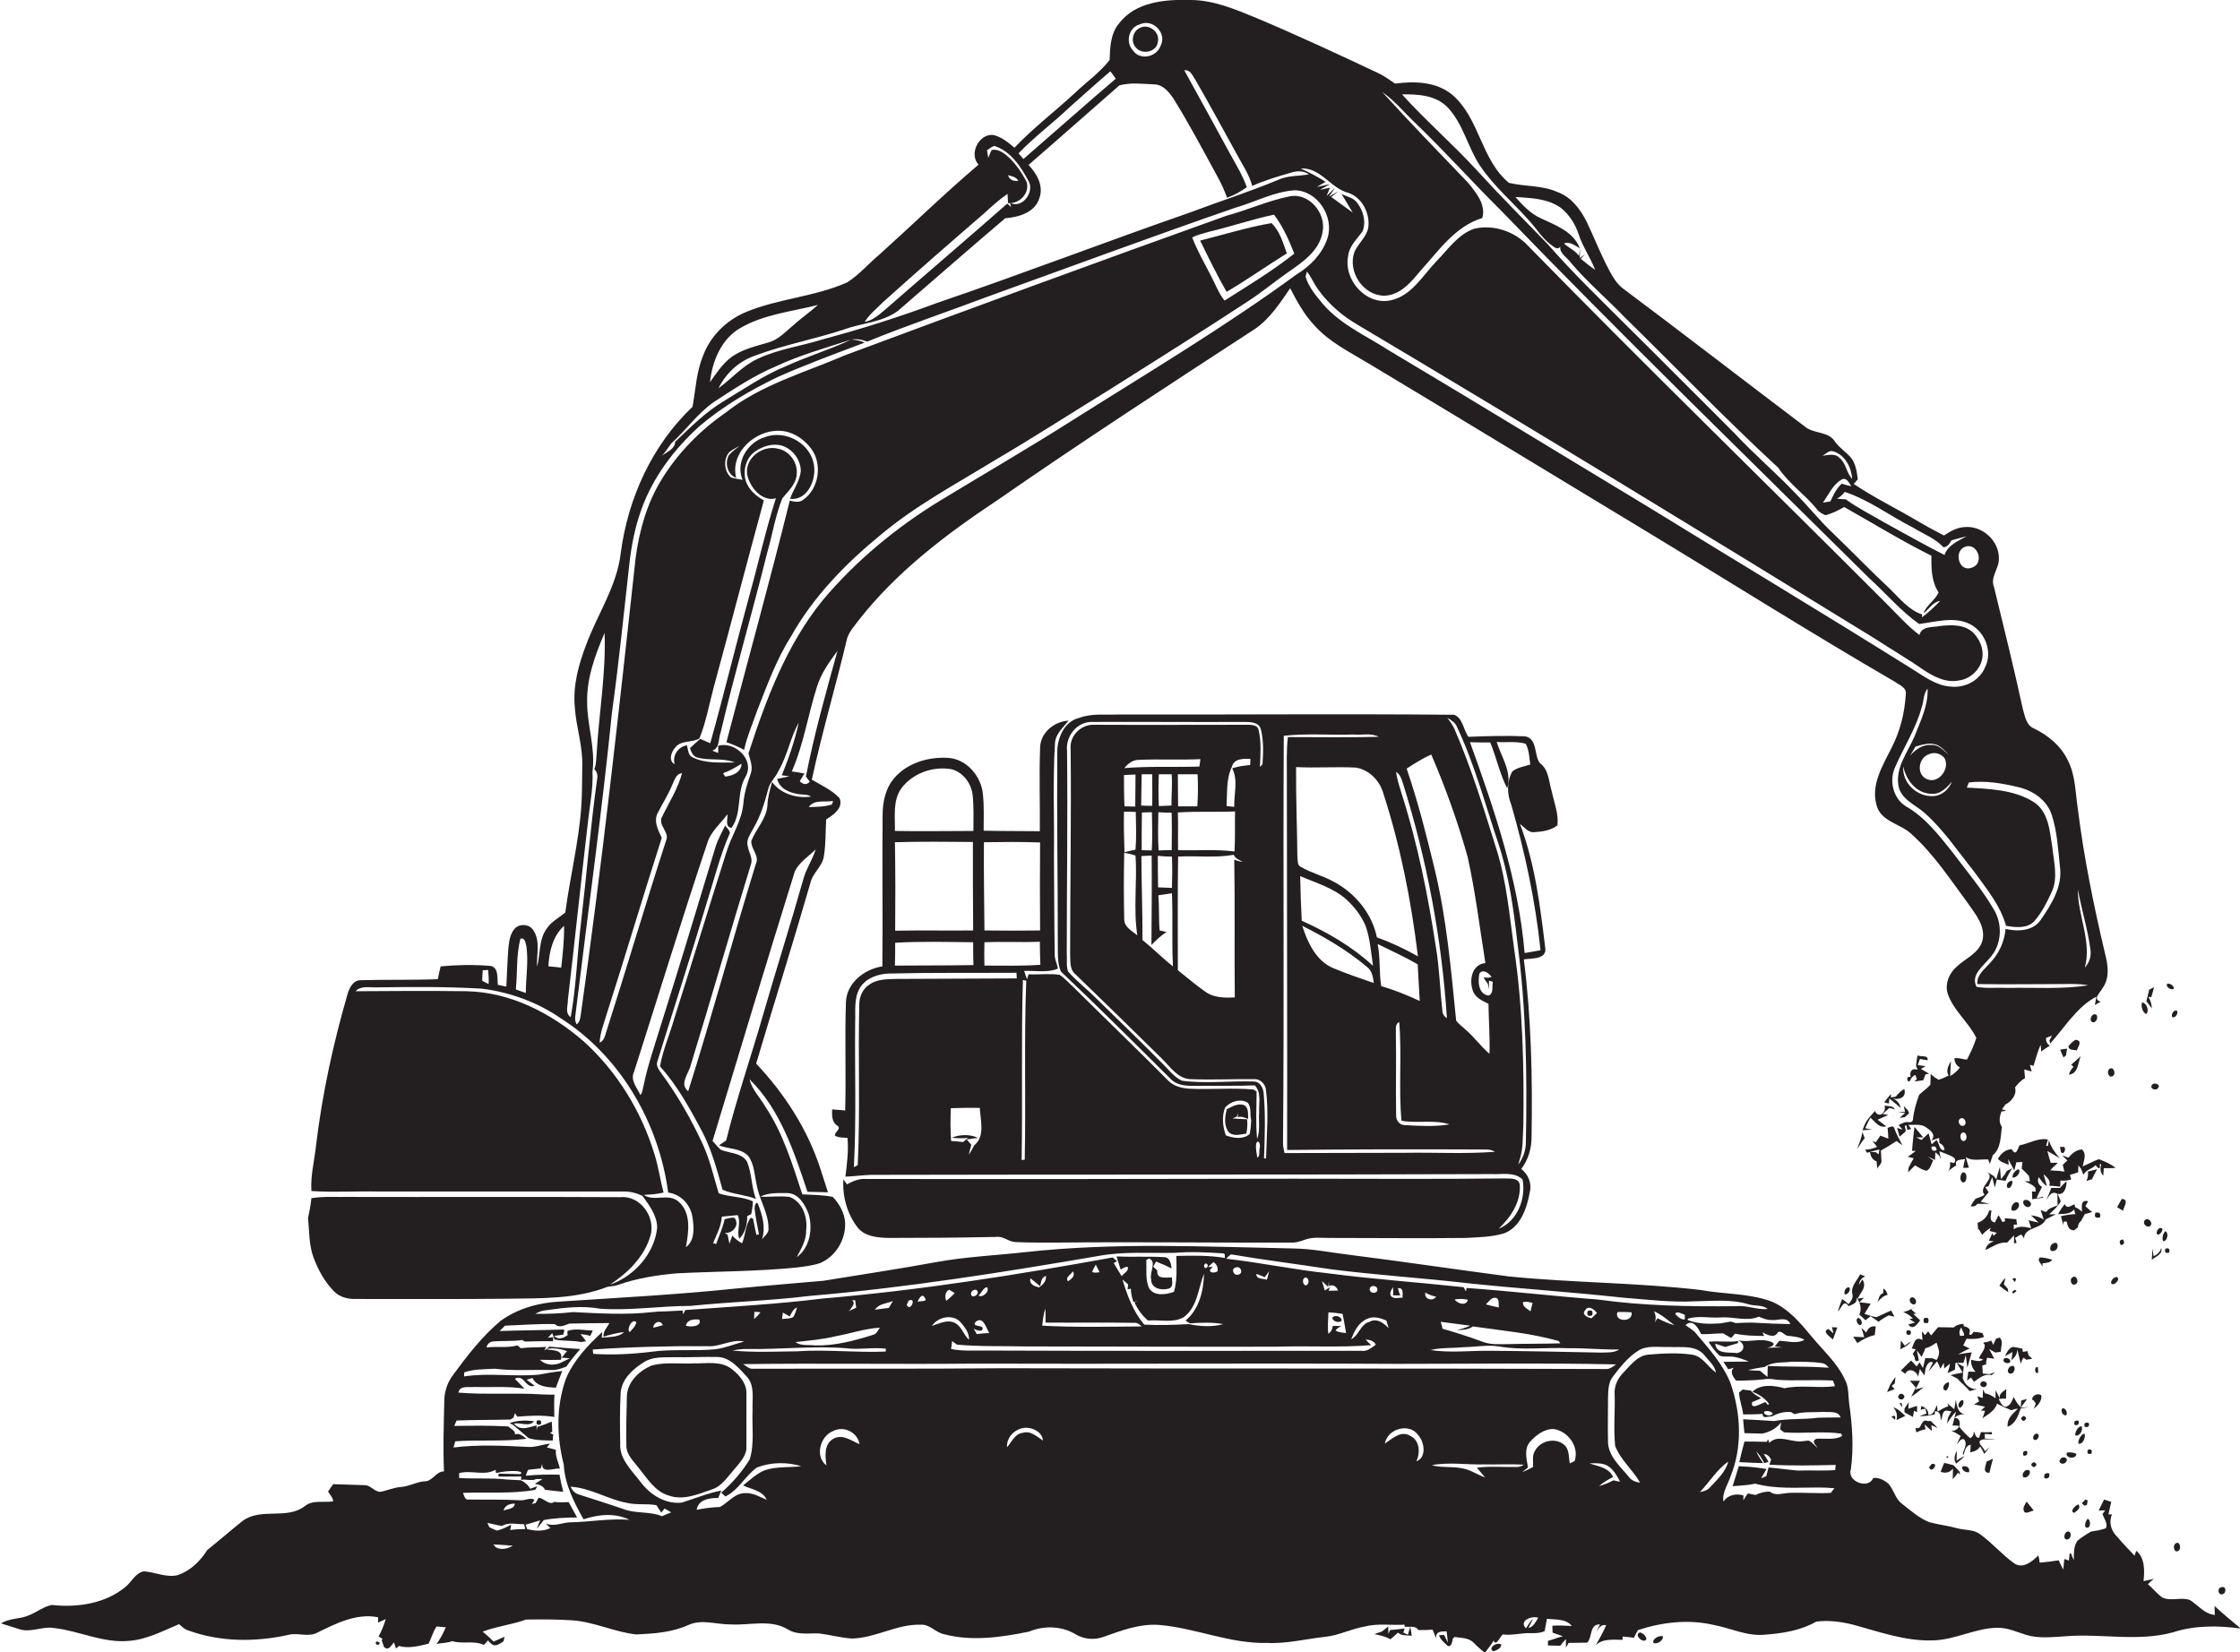 <?xml version="1.0" encoding="utf-8"?>
<!-- Generator: Adobe Illustrator 19.2.0, SVG Export Plug-In . SVG Version: 6.00 Build 0)  -->
<svg version="1.1" id="Layer_1" xmlns="http://www.w3.org/2000/svg" xmlns:xlink="http://www.w3.org/1999/xlink" x="0px" y="0px"
	 viewBox="0 0 873.3 644.2" enable-background="new 0 0 873.3 644.2" xml:space="preserve">
<g>
	<path fill="#231F20" d="M253.6,481.8c2.1-7.2-4-15.8-11.8-15c-35.3-0.2-70.7,0-106-0.1c-4.8,0.1-9.7-0.3-14.4,0.5
		c-0.2,2.6-0.8,5.2-1.3,7.7c0.5,5.2,0.3,10.6,2.2,15.6c1.8,4.8,4.3,9.3,7.9,13c2.2,2.3,5.5,3.1,8.6,3c19.7,0,39.3,0.1,59-0.1
		c13.2-0.2,26.7,0.2,39.2-4.7c1.3-0.2,2.7-0.2,4-0.7c7.3-2.6,15-3.8,22.8-4.5c15.7-0.8,31.4-0.7,47-2.3c3-0.4,6-0.7,8.9-1.7
		c6.1-2.5,10-9.1,9.8-15.6c-0.2-3.9-2.2-7.4-4.8-10.2c-3.9-0.8-7.9-0.8-11.9-1c-3.9-11.8-7.5-23.9-14.5-34.3
		c-2-3.5-5.1-6.5-6.1-10.6c12,11.8,17.4,28.3,22.6,43.9c2.7,0.1,5.3,0.1,8,0.2c-1-3-1.9-6-2.9-9c-5-15.5-14-29.4-25.1-41.2
		c7-23.6,14.4-47,21.2-70.6c0.9-3.8,4.6-6.2,5.2-10.2c0.8-4.8,0.6-9.6,0.9-14.4c2.8-1.7,6.8-4.5,5.2-8.3c-3-3.2-7.1-5-10.8-7.2
		c4-18.5,9.4-36.7,13.8-55.2c0.9-2.7,2.9-4.8,4.5-7c14.8-18.9,34.2-33.6,54.1-46.8c33-22.9,66.7-44.8,100.3-66.7
		c5.9-4,9.8-10.1,13.8-15.9c2.6,5,5.3,10,9.1,14.1c5.9,6.8,14,10.7,21.6,15.3c35.8,21.5,71.5,43.2,107.2,64.8
		c32.6,19.7,64.9,40.1,97.8,59.2c1.7,1.3,4.7,2.2,4.3,4.9c-0.4,7.2-2.2,14.4-5.5,20.8c-3.4,6.9-8.2,14.4-5.9,22.4
		c1.7,6.6,9.4,7.2,13.7,11.4c8.7,7.8,15.1,17.7,22,27c2.9,4.2,6.9,8.9,5.6,14.4c-1.3,4.9-6.5,6.9-9.9,10.1c-3,2.5-4.8,6.6-3.7,10.5
		c2.2,6.7,8.2,11.2,11.2,17.4c-0.9,2.9-2.2,5.7-3.6,8.4c-1.7,0.1-3.3-0.9-5-0.4c0.2,1.5,0.8,2.8,2.2,3.5c-1,1.4-2.3,2.5-3.8,3.4
		c0.1-2,0.2-4,0.3-5.9c-0.9,1.8-2.1,3.7-0.9,5.7c-1.3,0.6-2.5,1.2-3.9,1.6c-1.2-0.6-2.2-1.4-3.1-2.3c0,1-0.1,3.1-0.1,4.2
		c-1.3,1.6-3,2.6-4.4,4c-1.1,3.1-2.1,6.3-2.4,9.6c-0.1,0.8-0.6,1.1-1.5,1.1c-1.5-0.4-2.8,0.5-4.1,1.1l1.6,1.8l-2.2-0.7
		c0.2,0.8,0.7,2.5,1,3.4c0.7-0.6,1.4-1.2,2.1-1.8l0.3-0.6c-0.1-0.4-0.3-1.3-0.4-1.8l0.7-0.2c0.1,0.5,0.2,1.4,0.3,1.8l1.5-0.4
		l-1.1-1.6c2.4,0.1,5.1-0.5,7.1,1.1c1.6,1.1,3.8,2.7,1.9,5c0.8-0.3,2.3-0.8,3-1c0,0.5,0.1,1.5,0.1,2c1.2,0.5,1.9,1.4,2,2.6
		c-1.8,1-2.2-2.9-3.1-3.8c-0.6,0.6-1.3,1.1-1.9,1.7c-0.4-1.4-0.8-2.8-1.2-4.3c-1,0.9-1.9,1.8-2.8,2.6c-0.7-0.3-1.3-0.7-2-1
		c0.7,0,2,0,2.7,0c-1.1-1.4-2.3-2.7-3.4-4.1c-0.3,2.4-0.6,4.8-0.8,7.3c0,0.5-0.1,1.5-0.2,2l1.5,0.1c-1,0.8-2.1,1.5-3.1,2.3
		c0.6,0.1,1.7,0.4,2.3,0.5c-0.7,1.2-1.4,2.5-2,3.7c0,0.5-0.2,1.4-0.2,1.8c0.9-0.9,1.8-1.8,2.7-2.7c1.4,0.8,2.8,1.8,4.5,2.1
		c1.6-0.7,1.8-2.7,2.6-4c-0.5-0.4-1.5-1.1-2-1.5c0.7,0.3,2,1,2.7,1.3l0.1-2l0-1c0.4,0.3,1.1,0.9,1.5,1.2c0.2,0.4,0.5,1.2,0.7,1.6
		l-0.6-3.2c0.8,0.3,2.3,0.9,3.1,1.2c1.4,0.7,4.2,1.4,2.6,3.4c-0.4-0.1-1.2-0.3-1.5-0.4c0,1.3,0.1,2.7-0.9,3.7c1-0.9,2.1-1.7,3.3-2.4
		c-0.9-2.5,2-2.1,3.4-2.5c-0.3,1.1-0.5,2.3-0.7,3.5c0.5,0,1.6-0.1,2.2-0.1c-0.4-1.4-0.9-2.8-1.2-4.1c2.6,1.7,5.8,0.7,8.7,0.9
		c0.2,0.4,0.5,1.3,0.7,1.7l0.3-0.9c0.1-0.3,0.3-0.9,0.4-1.2l0.4-1.2c3.3-2.8,3-7.3,3.6-11.1c-1.4-1.8-0.9-4.1-0.2-6
		c2.2-0.3,2.2-0.5,0.2-0.8c0.3-0.5,1-1.4,1.3-1.9c2.4-1.2,4.6-3.9,3.8-6.7c1.1-1.4,2.3-2.8,3.9-3.6c-0.1-0.8-0.2-2.6-0.3-3.4
		c0.7,0.2,2.2,0.6,2.9,0.8c-0.2-0.6-0.5-1.9-0.7-2.6l1.4,0.4c0.9-2.7,1.5-5.5,2.8-8.2l0.2,2.6c0.8-0.6,2.5-1.8,3.4-2.3
		c-1.2-0.6-1.6-1.8-1.5-3c0.6-0.2,1.8-0.7,2.3-0.9c-0.3,0.5-0.8,1.5-1,1.9c0.1,0.3,0.2,0.9,0.3,1.2c5.7-6.3,10.3-14.2,18-18.3
		c-0.1,0.8-0.4,2.4-0.6,3.3c0.8-0.5,1.5-0.9,2.3-1.3c-3.4-1.1-0.1-3.6,0.7-5.3c2.8-3.8,2.2-8.7,1.1-13c-4.5-19-8.4-38.1-10.8-57.5
		c-0.9-6.1-0.9-12.5-3.7-18.1c-2.7-5.8-7.8-10-13.4-12.7c-2.9-1.2-3.4-4.6-4.2-7.3c-3.5-16-7.4-31.9-11.3-47.8
		c-1.6-3.9,2.1-7.3,1.9-11.2c0.1-6.8-6.4-12.7-13.1-12.2c-3.1,0.1-5.8,1.6-8.3,3.3c-3.3-1.7-6.5-3.4-9.7-5.3
		c-8.4-5-17.3-9.3-25.5-14.8c0.4-0.5,1.2-1.4,1.6-1.8c-0.4-3-0.8-6.3-2.9-8.7c-1.9-2.1-4.4-3.7-6-6c-2.6-4.2-8.4-2.9-11.9-6
		c-23.7-17.9-47.2-36.1-71-53.9c-2.2-1.8-3.7-4.2-5-6.7c-3.3-6.1-5.8-12.6-8.8-18.9c-2.5-5.1-6.2-10-11.7-11.9
		c-5.9-2.6-12.5-2-18.7-3.5c-11-9-11.4-25.4-22.3-34.5c-6.2-5-14.6-5.2-22.1-4.2c-2.2-1.5-4.4-3.1-6.8-4.2
		C521.4,21,505.7,13.7,489.8,7c-8.3-3.4-16.9-7.1-26-7c-9.7-0.3-21.2,0.8-27.5,9.1c-3.4,4-3.5,9.4-3.7,14.3
		c-3.9,5-9.2,8.7-13.8,13.1c-7.7,7.1-16.1,13.5-23.3,21.1c-2.5-2.1-5.2-4.4-8.5-5c-5.5-0.3-9.3,7.5-5.5,11.6
		c-13.3,11.3-25.8,23.5-38.8,35.2c-4.2,3.5-7.8,7.8-12.4,10.7c-12.5,5.6-26.7,6.3-39.3,11.5c-7.6,3.1-14,9.3-16.9,17.1
		c-2.6,6.3-2.9,13.2-4.1,19.9c-15.8,15-25.2,35.7-28,57.1c-1.5,12.8-9,23.7-13.4,35.5c-3,7.8-5.3,16.1-4.5,24.6
		c0.5,7.7,3.2,15.2,2.9,23c-0.1,5.3,0,10.7-0.4,16c-1,13.8-4.4,27.3-6.2,41c-2.4,2-5.4,3.5-7.2,6.2c-3.2,4.3-2.5,10-3.8,15
		c-0.3-4.8,1.4-10.1-1.5-14.3c-1.5-2.5-5.6-2.7-7.4-0.4c-1.7,2-2,4.8-2.3,7.3c-0.4,5-0.5,10.1-0.8,15.1c-1.1-0.2-2.2-0.5-3.3-0.7
		c-0.3-2.6,0.4-7-3.1-7.4c-6.4-0.5-12.9-0.4-19.2,0.2c-0.4,1.6-0.8,3.3-1.1,5c-9.9,0.4-19.8,0.1-29.8,0.4c-3.1-0.2-4.7,2.9-5.4,5.4
		c-5.6,19.3-9.9,39.1-12.3,59.1c-0.6,5.9-2.2,11.7-1.8,17.7c8.9,0.6,17.8,0,26.6,0.2c31.7,0,63.3,0,95,0c2.6-0.1,5.2,0.6,7.5,1.7
		c2.6,3.7,5.7,7.6,5.7,12.4c-1,10.1-9,19-18.4,22.2C244.7,496.4,251.2,490.1,253.6,481.8z M753,447.2c1.3-0.5,2-0.1,2,1.3
		C753.7,449,753,448.6,753,447.2z M764.2,436.2c1.5-1,2.9,1.6,1.6,2.6C764.3,439.8,762.8,437.2,764.2,436.2z M766.2,444.6
		c-1.6,1.3-2.5-1.8-1.4-2.8C766.4,440.7,767.3,443.7,766.2,444.6z M306.8,465.2c4.5,0,7,4.4,8.4,8c1.8,5.8,0.6,13.3-4.6,17
		c1.8-3.3,3.8-6.7,3.7-10.6c0.6-5-1.4-11-6.5-12.9c-3.8-0.5-7.6,0.1-11.4-0.1C299.6,465,303.3,465.2,306.8,465.2z M324.8,312.3
		c-0.1,0.3-0.3,1-0.5,1.4c-2.9,0.9-6,0.9-9,1C317.4,311.6,321.7,312.9,324.8,312.3z M294.7,336.8c-9.1,29.5-17.1,59.3-26.4,88.7
		c-3.6-2.9,0.2-6.8,1-10.2c8-26.1,15.5-52.3,23.5-78.4c0.8-2.4-1-4.7-1.3-7.1c-0.7-2.5,1.2-4.7,2.2-6.8c2.8-4.7,4.4-10,5.8-15.3
		c0.6-2.7,2.9-4.6,4-7.1c3.5-6,4.6-12.9,7.9-18.9c-1.5,7.1-3.9,13.9-6.6,20.6c0.8,0.1,2.3,0.3,3,0.4c-1.6,0.4-3.2,0.6-4.8,1
		c0.9,4,5.1,5.5,8.7,6c1.5,0.2,3.2,0,4.5,0.9c-5.5,0.8-11.8-1-15.2-5.7c-0.8,3-1.7,6-1.8,9c-0.3,5.3-4.4,9.2-6.3,14
		C292.7,331,296.2,333.7,294.7,336.8z M314.2,302.8c0.4,0.5,1.1,1.5,1.5,2c-1.3,1.4-2.6,1.1-3.9-0.2c0.6-1,1.2-2,1.8-3
		c-1.6-0.3-3.2-0.6-4.9-0.8c4.6-10.5,6.3-22,9.8-33c1.6-5.2,4.8-9.7,8-14C322,270.1,317.4,286.3,314.2,302.8z M815,370.4
		c0.4,2.5-0.5,5-2.2,6.9c2.8-10.2-2.8-20.3-2.7-30.5C811.5,354.7,814,362.4,815,370.4z M786.8,306.9c5.7,1.3,11.2,5,13.1,10.8
		c2.1,6.5,2.5,13.4,3.2,20.2c1.1,7.7-3.3,14.7-7.5,20.8c-3,4.4-9,4.6-13.7,3.5c-0.4,4.8-2.5,9.5-5.8,13c-2.1,2.5-5.5,4.8-5.2,8.5
		c11,0.2,21.9,0,32.9,0c3.4,0,6.9-0.2,10.3,0.5c-10.4,1.6-20.9,0.8-31.4,1c-4-0.2-8.1,0.3-12.1-0.4c-2.4-4.6,2.5-8,5-11.1
		c4.9-5.1,5.3-13.4,1.6-19.3c-4.6-7.8-10.5-14.8-15.9-22c-5.3-6.6-10.6-13.6-18.1-17.9c-5.2-3.1-6.8-10.2-4.3-15.5
		c3.4-7.8,8.1-15,10.3-23.2c0.9-2.4,0.6-5.3,2.3-7.3c0.3,6.5-2.7,12.5-5,18.4c-2.6,6.2-7.5,12.2-6.4,19.2c0.8,5.6,6.8,7.7,10.5,11.1
		c7.2,6.5,12.7,14.7,18.7,22.2c4.9,6.8,10.5,13.4,12.8,21.6c3.6,0.6,8.2,1.2,11-1.8c2.9-3.3,4.9-7.3,6.7-11.2
		c2.7-5.6,0.9-12,0.3-17.9c-1-6.1-1.4-13.5-7.1-17.3c-7.7-4.9-17.3-5.2-26.2-5.7c0.2-0.5,0.6-1.5,0.8-2
		C774,304.3,780.6,305.4,786.8,306.9z M752.8,309.5c3.6,0.4,6.1-2.3,8.2-4.7c-1.2,2.9-3.8,5.4-7.1,5.6c-6.4,0.5-12.4-5.1-11.9-11.6
		C743.1,304.1,747,309.3,752.8,309.5z M752,294.1c2.1-1,4.7-0.3,6.1,1.5c2.3,4.2-2.5,10.4-7.1,8.1C747,301.7,748,295.4,752,294.1z
		 M752.8,290.5c-3.3-0.3-6,1.8-8.1,4.1c0.7-1.2,1.4-2.4,2.1-3.5c2.5-0.7,5.3-1.6,7.9-0.8c2.1,0.7,3.6,2.5,5.1,4.1
		C757.7,292.6,755.8,290.2,752.8,290.5z M768.8,221.3c-5.1,2.1-7.3-6.4-2.7-8.1C771.1,211.4,773.8,219.8,768.8,221.3z M745.8,205.7
		c4,2.5,8.7,4.2,11.9,7.7c1.6-0.2,2.4-1.4,3.1-2.7c2-0.6,4-1.1,5.9-1.6c-3.2,1.8-7.4,3.5-8.6,7.3c-7.9-4-15.5-8.3-23.3-12.6
		c-5.1-3-10.4-5.6-15.2-9.1c-1.2-0.1-2.4-0.1-3.5-0.3c1.3-0.5,2.2-1.5,3.1-2.6C728.8,195,736.9,201.2,745.8,205.7z M713.6,195.5
		c-0.7,0.1-2.2,0.4-2.9,0.5c2.2-3.1,3.8-6.9,7.1-8.9c2-1.3,3,1.1,4,2.5c-1.3-0.3-2.6-0.6-3.8-1C715.9,190.5,714.8,193,713.6,195.5z
		 M714.8,176c4.5,1.4,7,6.2,7.3,10.7c-2.3-2.3-2.3-6.1-5-8.2c-1.8-1.9-4.4-1-6.6-0.8C711.9,177,713.1,175.4,714.8,176z M608.6,81.1
		c3.2,2.6,5.5,6.2,6.8,10.1c1.6,4.9,4.6,9.2,6.5,14c-2-1.3-3.8-2.8-5.6-4.3c0.5-0.6,1.1-1.2,1.7-1.8l-2.1,1.5l0.1-3.9
		c-0.1,0.8-0.3,2.3-0.4,3.1c-1.5-2.2-4-3.1-5.9-4.9c2.3-0.8,4.3,0.8,6.2,1.9c-2.4-6.5-9.5-9-15.2-11.7c-4-1.8-7-5-9.9-8.3
		C596.9,77.2,603.5,77.4,608.6,81.1z M564.5,42c6,6.4,7.7,15.4,12.5,22.6c5.4,8.1,13,14.4,19.4,21.7c2.8,3.1,5.1,6.9,8.6,9.4
		c0.9,0.6,2.4,2,3.3,0.4c-0.4,2.7,2.7,4.3,4.1,6.3c6.4,7.6,14,14,20.8,21.1c20,19.6,39.5,39.9,60.1,58.9c4.1,6.2,10.4,10.4,15,16.1
		c0.8,1.2,2.1,1.8,3.4,2.4c2.6-0.7,5-1.9,7.3-3.2c11.3,6.4,22.4,13.2,34,19c-0.1,4.9,0,10.1,2.8,14.3c-1.4,3.1-4.7,4.9-5.9,8.1
		c2.2-1.5,3.6-4.4,6.5-4.8c-2.2,2.3-4.5,4.5-7.1,6.4c0-0.3,0.1-0.8,0.1-1.1c-5.2-1.7-8.7-6.2-12.5-9.9c-7.6-7.1-14.8-14.6-22.3-21.8
		c-5-4.7-9.2-10-14-14.9c-7.9-8.4-16.8-15.9-24.6-24.3c-14.4-14.3-28.6-28.7-43-42.9c-10-10-20.2-19.8-29.5-30.5
		c-9.4-9.7-18.9-19.2-27.9-29.1C566.2,56,555.8,47,546.6,36.8C552.9,36.7,559.9,37.1,564.5,42z M525.7,75.2
		c5.5,1.9,8.6,8.3,7.7,13.8c-0.8,3.5-3.8,5.9-5.3,9.1c-2.9,7.7,3.3,17.1,11.5,17.2c6.1-0.1,10.4-5.1,14-9.5
		c7.2-7.9,13.6-17.5,24.3-20.8c1.5-5.3-2.5-10-5.6-13.8c-11.2-11.7-22.5-23.3-33.4-35.3c4.8,3.3,8.5,7.9,12.7,11.9
		c11.6,11.1,22.3,23.1,33.7,34.4c47,48.7,95.5,95.7,143.5,143.3c6.5,5.9,12.2,12.7,19.4,17.8c6.5-0.8,13.7-3.1,19.9,0.1
		c5.8,3,8.9,10.8,5.8,16.8c-2.1,5.2-8,8.2-13.5,7.5c-5.7-0.4-10.3-4-15-6.9c-34.3-21.5-69-42.3-103.4-63.5
		c-33.5-20.2-66.8-40.6-100.4-60.6c-8.8-5.7-18.8-10-25.8-18.1c-2.7-3.3-5.6-6.6-6.8-10.7l0.5-2c1.7,2,2.7,4.6,4.2,6.7
		c4.1,5.8,9.6,10.6,15.7,14.1c67.6,40.2,134.7,81.2,201.7,122.4c6.2,4.1,12.7,7.8,18.8,12.1c4.1,2.7,8.9,5.2,14,4.1
		c3.6-0.5,6.9-3.1,8.3-6.5c1.8-4.1,0.2-8.9-2.8-12c-3.4-3.4-8.7-3.2-13.1-2.7c-2.9,0.6-7-0.1-8,3.5c-4.7-3.6-8.6-8-12.8-12.2
		C689.2,189,641.8,143,595.7,95.8c-5.2-5.6-13.5-8.4-21-6.6c-6.3,2.2-10.2,8.1-14.7,12.7c-5.4,5.6-9.6,13.4-17.8,15.2
		c-9.6,2.1-18.5-8-16.6-17.3c0.4-3.9,3.5-6.6,5.6-9.6c1.5-3.6,0.3-8-2-11c-1.4-2.1-4.1-2.5-6.2-3.6l4.4,7.3l-8.4-6.1l2.8-2.2
		l-3.7,2.1l2.4-3.5c-0.8,0.8-2.5,2.4-3.3,3.2l1.3-3.2l-3.9,0.8l3.9-2.2l-5.1,1.1l3.4-2c-3.1-2-6.4-3.7-9.7-5.2
		C514.9,65.2,518.8,73.5,525.7,75.2z M444.4,9.5c4.9-2.4,10.7,3.4,8.1,8.3c-1.5,4.4-7.9,5.9-10.7,2C438.7,16.6,439.9,10.7,444.4,9.5
		z M416.9,41.9c5.3-4.7,10.6-9.5,16-14.1c0.7,0.9,1.4,1.9,2.1,2.9c-12.1,10.3-24,20.9-36,31.3c-0.6-0.7-1.3-1.5-1.9-2.2
		C403.3,53.3,410.5,48,416.9,41.9z M387.7,56.9C394.1,59,398,65,401,70.6c2.4,4.2-2.3,10.7-7,8.6c4-0.2,7.6-4.3,6.2-8.4
		c-2.1-3.9-4.6-7.6-8-10.4c-1.5-1.2-3.6-2.4-5.6-1.9c-0.5,1-0.9,2-1.3,3.1c-0.2-1-0.3-2-0.5-3C385.7,58,386.6,57.2,387.7,56.9z
		 M393,68.3c1.5,0.4,3.2,0.7,4,2.2C395,70.7,393.5,70.1,393,68.3z M344.5,117.6c13-11.7,26.2-23.2,39.4-34.6
		c2.8-2.6,5.7-5.2,8.9-7.4c0,0.9,0.2,2.7,0.2,3.6c0.3,0,0.5,0,0.8,0l0.4,1.6c-0.5-0.5-1-1-1.5-1.4c-15.8,13.9-31.9,27.6-47.8,41.5
		c-2.3,1.9-4.7,4.1-7.8,4.6C339.1,122.4,342,120.1,344.5,117.6z M350.2,121.1c13.9-12,27.7-24.1,41.7-36c5.2-0.4,11.6-2.2,13.3-7.8
		c1.8-4.8-1-9.6-4.2-13c11.9-10.3,23.6-20.7,35.4-31c4.3-1.2,9-0.6,13.5-0.4c3.4,0,5.7,2.8,7.5,5.4c6.1,9.8,11.5,20,17,30.1
		c1.6,2.8,2.9,5.7,4,8.7c2.8-1,5.3-2.4,7.7-4.1c-1.7-4.8-4.4-9.1-6.8-13.5c-5.8-10.7-11.7-21.4-17.6-32.1c2.5-0.3,3.3,2.3,4.5,4
		c5.4,9.4,10.6,18.9,15.8,28.4c2.2,4.2,5,8.1,6.2,12.7c4.9-2.2,10-3.7,15.2-5.2c2.3-0.7,4.8-0.8,6.9,0.7c-4,0.7-8.2,0.4-11.9,2.1
		c-11.3,4.7-22.9,8.4-34.3,12.7c-33.1,11.5-65.8,24.1-99,35.4c-14.5,5.4-29.3,10.1-44.3,14.1c-8.5,2.7-17.5,3.8-25.6,7.7
		c-5.8,2.7-10,7.7-15.1,11.4c2.9-5.8,7.8-10.4,13.9-12.6c11.4-4.3,23.4-6.5,35-10.3C335.9,125.9,344,125.8,350.2,121.1z
		 M288.8,127.8c9.2-5.3,19.9-6.3,30.1-8.9c-3.4,3-7,5.5-10.4,8.6c-2.7,2.3-5.3,5-8.8,6c-5,1.5-10.2,2.6-14.5,5.7
		c-3.5,2.6-5.9,6.3-8.4,9.8C277.7,140.7,281.3,132,288.8,127.8z M245.4,219.6c0.8-7.1,2.2-14.1,4.6-20.8
		c4.5-12.7,12.9-23.8,22.9-32.8c9.1-7.7,19.4-13.7,30.1-18.9c11.2-5,22.7-9.2,34.1-13.5c-1.6-0.8-3.4-1.1-5.2-1.2
		c-8.3,3.9-17,6.5-25.3,10.3c-8.7,3.5-16.4,8.9-24.4,13.7c-7.2,4.3-13,10.2-19,15.9c0,2.7-3.2,3.9-5.1,5.4c1.3-1.5,2.5-3.2,3.6-4.8
		c5.8-5.2,10.3-11.8,16.7-16.2c7.8-5.1,15.6-10.3,24.2-13.9c9.2-4.3,19.1-7.1,28.7-10.2c2.2-0.7,4.7-0.2,6.8,0.6
		c15.7-6.4,31.8-11.8,47.7-17.8c31.9-11.5,63.7-23.3,95.8-34.4c7.7-2.2,14.9-6.2,23-6.8c9.1,0,15.7,10.4,12.9,18.8
		c-2,6-6.7,10.8-12,14c-28,20.5-57.8,38.2-87.1,56.7c-17,10.8-34.4,20.9-51.7,31.4c-17.2,10.5-33,23.5-46,39
		c-14.1,17.4-22.1,38.7-28.9,59.7c0.7,2.6,1.9,5.4,0.8,8.1c-1.3,3.7-2.5,7.5-2.8,11.5c-0.6,6.8-4.7,12.5-6.6,18.9
		c-6.8,21.3-13.3,42.8-20.1,64.1c-1.8,6.5-4.6,12.7-5.8,19.4c6.9,7.6,11.8,16.7,16.6,25.7c3.6,7.1,5.7,14.8,7.8,22.4
		c4,1.8,8.8,1.9,13,3.6c-1.8-4.8-1.5-10.1-3.6-14.8c-2.3-3.3-6.8-3-10.1-4.4c-1.2-1-2.1-2.3-3.2-3.4c10.6-35.1,21.2-70.2,32.1-105.2
		c1.8-3.6,5.4-5.8,8.1-8.5c-1.2,4-3.7,7.5-4.8,11.6c-5,17.7-10.6,35.2-15.7,52.9c-4.7,16.4-10.3,32.5-14.4,49
		c-0.7,0.5-2.1,1.4-2.8,1.9c3.7,1.5,8.4,1,11.4,4.1c2.4,3.2,2.4,7.4,3.3,11.2c0.9,5.8,4.6,10.9,4.6,16.9c0.3,1.9-1.5,3.1-2.5,4.4
		c1.5-4.7,0.1-9.4-1.6-13.8c-0.8-1.3-1.4,1.2-1.3,1.8c0.3,3.4,1.1,6.7,1.7,10.1l-1,0.2c-0.5-2.1-0.9-4.2-1.3-6.3
		c-0.2-0.1-0.7-0.3-0.9-0.4c-2.2,2.9-2,6.8-3.4,10c-1.4-0.8-2.7-1.8-3.8-3c-0.3,0.8-0.8,2.3-1.1,3.1c-0.3-1.1-0.5-2.3-0.7-3.4
		c-0.3-0.2-0.9-0.6-1.1-0.8c3,0.4,5.9-3,3.8-5.8c-1.3-0.3-2.6,0.2-3.9,0.5c-0.7,3.4-2.2,6.5-3.3,9.7c-0.3-0.1-0.9-0.3-1.2-0.4
		c1.4-3.3,3.2-6.6,3.4-10.3c2.1-0.2,4.1-0.4,6.2-0.6c1.4,3-0.5,6.4,0.6,9.2c2.3-2.2,3.2-5.7,3.1-8.8c0.4-0.2,1.2-0.6,1.6-0.8
		c0.3-1.7,0.6-3.3,0.6-5c-4.2-1.9-9-1.6-13.3-3.1c-1.9-6.3-3.4-12.9-6.1-18.9c-4.6-10-10.1-19.6-16.7-28.5c-0.8-1.2-1.7-2.6-1.1-4.1
		c6.3-20.3,12.9-40.6,19-61c3-9.4,5.3-19,9.3-28.1c-0.3-1.1-1.2-1.9-1.9-2.8c-1.3,2.8-2.9,5.5-3.8,8.5c-7,23.2-14,46.4-21.3,69.5
		c-2.3,7.6-5,15.2-6.6,23c-0.4,1.3-0.4,2.9-1.3,4.1c-1.3-2.8-4.1-5.8-2.5-9.1c9.5-29.7,18.6-59.5,28.5-89c1.3-4.6,5.2-7.7,7.9-11.4
		c0.2,1.8-1.1,5,1.6,5.3c4.2-5.8,1.8-13.8,5.5-20c3.7-6.6-4.3-13.9-10.7-12c0,0.7,0,2.1,0,2.8c-0.8-0.3-1.5-0.6-2.3-0.9
		c3-1,2.3-4.6,3.2-6.9c5.5-23.4,12.3-46.5,18.1-69.9c2.1-7.2,3.2-14.6,6-21.6c2.3-2.8,5.4-5.5,5.6-9.4c0.5-4.4-2.7-9-7.1-9.9
		c-6.3-1.8-13.9,4.1-12,10.9c1.3,4.6,5.8,9.8,11,8.4c-4.1,12.7-6.9,25.7-10.5,38.5c-5.2,19-9.8,38.1-15.1,57c-1-0.4-2.9-1.3-3.9-1.7
		c-1.4,1.2-2.7,2.4-4,3.6c0.5,1.6,1.2,3.3,3,3.7c4.7,1.3,9.8,0,14.5,1.9c-5.5,0-11.4,0.5-16.5-2c-1.8-0.8-1.7-3.1-2.2-4.7
		c-3.5,0.6-5.7,4-4.8,7.4c-2.5-1.4-1.3-4.9,0.3-6.6c2.3-2.9,6.6-1.7,9.4-3.5c2.6-6.5,3.8-13.4,5.6-20.1
		c6.6-24.2,12.9-48.5,19.5-72.7c-3-1.6-5.8-4.1-7-7.4c-1.3-4.2,0-9.3,3.8-11.8c2.9-1.9,6.5-3.1,10-2.2c4.3,1.2,7.6,5.5,7.6,10
		c-0.4,3.9-2.9,7.2-4.2,10.8c6.6,0.8,10.1-7,9.4-12.6c-0.9-8.8-11-14.5-19.1-11.5c-6.8,2-11.7,9.8-8.8,16.7c-1.5-0.3-3-0.5-4.5-0.9
		c-2.7-2.4-3.1-7.1-0.7-9.9c1.3-1,2.7-1.7,4.1-2.5c-1.5,1.2-3.1,2.3-4.3,3.8c-1.6,3-0.5,7.5,2.9,8.7c-2.8-11.1,10.3-21,20.6-17.7
		c3.5,1.1,6.5,3.5,8.7,6.4c4.4,6,3,15.6-3.2,19.9c-1.5,1.2-3.5,0.7-5.2,0.3c-7.8,31.5-16.5,62.8-24.7,94.2c2.4,0.8,4.7,1.8,6.9,3
		c1.1-5.2,3.3-10.1,5-15.1c3.9-9.9,7.5-20,13.2-29c8.7-15.6,21.4-28.6,35.1-39.8c13.6-11.4,29.2-19.7,44.2-28.9
		c15.2-8.9,30-18.5,45-27.7c18-11.4,36.1-22.7,53.9-34.4c5.4-3.5,10.3-7.6,15.6-11.3c5.6-3.9,12.2-8.3,13.5-15.6
		c1.6-7.4-5.3-15.7-13-14c-8.4,1.7-16.2,5.3-24.4,7.5c-49.7,17.8-99.3,36-148.7,54.4c-15.8,6.8-32.9,11.5-46.6,22.4
		c-10,6.9-18.7,15.8-25,26.1c-5.7,9.3-8.7,19.9-10.1,30.6c-6.5,59.5-13,118.9-21.4,178.2c-0.2,1.3-0.4,2.8-1.6,3.6
		c-1.1-1.9-0.3-3.9-0.2-5.8c4.7-38.6,10.1-77.2,14-116C241.3,258.4,243.2,239,245.4,219.6z M256.3,317.2c1.9-3.7,4.2-7.3,5.8-11.2
		c0.9-1.8,1.4-4.3,3.8-4.5c-1.6,6-5,11.3-7.7,16.8c-2,3.4,3,6.1,1.5,9.4c-8.2,25.3-15.7,50.8-23.8,76.1c-0.3,1.2-1,2.2-2.1,2.8
		c0.1-3.8,1.6-7.3,2.6-10.8c7.4-23,14.2-46.1,21.6-69.1C256.7,323.9,254.8,320.5,256.3,317.2z M281.9,301.5c2.6-0.9,4.9-2.3,7.2-3.7
		c-0.1,3.4-3.5,4.7-6.4,5C282.5,302.5,282.1,301.8,281.9,301.5z M464.8,92.6c2-1.1,4.2-1.5,6.4-2.2c8.6-2,16.9-4.9,25.5-6.7
		c3.5,4.6,5.8,9.9,7.9,15.2c-8.6,6.8-18,12.5-27.2,18.3c-2.3-2.9-3.6-6.4-5.3-9.7C469.6,102.7,466.8,97.8,464.8,92.6z M221.4,389.8
		c2.7-23,5.1-46.1,7.8-69.1c0.7-6.6,2.1-13.2,1.8-19.9c1.2-9.1-2.1-18-2.1-27c-0.2-9.5,3.2-18.5,6.8-27c0.6,15.7-2.2,31.4-3.1,47.1
		c-0.2,2-0.1,4.1-0.9,6c1.1,1.1,1.4,2.4,1.1,3.9c-2.6,18.6-4.1,37.4-6.3,56.1c-1.5,12.2-1.8,24.6-4,36.7
		C220.1,395,221.5,392,221.4,389.8z M219.9,361c0.1,5.5-0.5,10.9-1.1,16.3c-1.7-0.2-3.3-0.4-5-0.5C214.1,371.1,215.5,365,219.9,361z
		 M202.9,366c1.8-0.5,1.9,1.5,2.3,2.8c0.9,6.1-0.2,12.3-0.2,18.4c-1.3-0.5-2.6-0.9-3.9-1.4C201.8,379.2,201.2,372.4,202.9,366z
		 M188.2,378.3c0.5,0,1.6,0,2.1-0.1c0.2,1.8,0.3,3.7,0.2,5.5c-0.8-0.4-1.7-0.8-2.5-1.3C188,381.1,188.1,379.7,188.2,378.3z
		 M251,465.9c2.6-0.1,5.2-0.3,7.7-0.9c-1.3-4.9-2-10-3.5-14.8c-5.1-16.8-14.6-32.4-27.7-44.2c-12.7-11-28.6-19.2-45.7-19.5
		c-14.4-0.2-28.8-0.1-43.2,0c2.2-2.3,5.5-1.4,8.3-1.5c13.7-0.2,27.4-0.3,41,0.5c11,1.4,21.7,5.3,30.8,11.6
		c23.2,14.8,38.2,40.8,41.8,67.9c5.1,0.7,8.9,4.9,9.5,9.9c0.6,3.8,0.9,8.9-2.6,11.4c1.1-5.9,2.2-13.4-2.9-17.8
		C260.6,465.1,254.9,468.7,251,465.9z"/>
	<path fill="#231F20" d="M451.4,16.4c1-4-3.8-7.6-7.4-5.3c-2.6,1.5-3.2,5.5-1,7.6C445.4,21.4,450.9,20.3,451.4,16.4z"/>
	<path fill="#231F20" d="M501.7,98.8c-1.5-4.1-2.7-8.7-6-11.8c-9.4,1.6-18.6,4.5-27.8,6.8c3.3,6.8,6.6,13.5,10.3,20
		C486.2,109.1,493.8,103.7,501.7,98.8z"/>
	<path fill="#231F20" d="M597.8,324.5c3.2-0.2,6.8-0.6,9.4-2.7c0.5-4.5-1.3-8.8-2.2-13.1c-1.2-3.9-1.1-8.6-4.7-11.2
		c-2.3-3.1-0.8-9.4-5.7-10.4c-7.3-0.3-14.7-0.1-22.1,0.2c-2-2.7-2.2-7.4-5.6-8.6c-43.7-0.4-87.4,0-131.1-0.1c-5,0.2-10.2-0.5-15,1.3
		c-6.1,1.4-8.8,8.3-8.6,14c-0.2,24.6,0.2,49.3,0.2,73.9c0.1,3.7-0.3,7.5,1.2,11c14.6,13.8,28.8,28,43,42.1c2.9,2.8,7.3,2.5,11,2.5
		c7.2-0.1,14.4,0.1,21.6-0.2c2.7,2.8,1.5,7,1.7,10.5c-0.3,3.5,0.5,7.1-0.8,10.4c-0.6-6.1-0.2-12.3-0.2-18.5c-0.3-0.2-1-0.6-1.3-0.8
		c-8.3-0.7-16.7,0.1-25-0.3c-3-0.2-6.2-1-8.4-3.4c-12.1-12.2-24.5-24.1-36.7-36.2c-1.8-1.6-3.4-3.5-5.4-4.8c-4-0.6-8.1,0-12.1-0.2
		l-0.6,1.9c-0.4-1.1-0.8-2.1-1.1-3.2c4.3-0.2,9.2,0.8,13.1-0.9c-0.2-2-1.4-3.8-1.2-5.9c-0.2-12.7-0.2-25.4-0.3-38.1
		c0.2-14.6-0.5-29.3,0.4-43.9c0.2-3.7,3.2-6.1,5.3-8.8c-5.7,0.3-11.1,4.8-11.1,10.7c-0.4,10.8,0,21.6-0.1,32.4
		c-7.3-0.1-14.6,0-21.9-0.2c0-4.8,0.2-9.5-0.3-14.2c-0.6-7.1-6.5-13.9-13.8-14.2c-7.4-0.4-15.4,1.9-20.5,7.6
		c-3.6,4-4.8,9.4-4.8,14.7c-0.2,19.7,0.1,39.3-0.1,59c-7,1.1-13.9,6.4-14.2,13.9c-0.5,14.1,0.1,28.2-0.3,42.3
		c-1.7-0.2-3.4-0.3-5.1-0.4c0,2.2-0.2,4.8,1.9,6.2c2.1,1.3-1,2.5-0.8,4c1.5,0.9,3.2,0.7,4.9,0.9c0.5,5-0.2,10.1-0.8,15.1
		c3.3-0.1,6.6-0.6,9.9-0.7c80.7-0.2,161.3,0,242-0.3c4.1,0.2,8.8-1,12.1,2.1c1.4,7.4-2,16.3-9.3,19.2c4.7-4.5,8.7-10.4,8.2-17.2
		c-0.5-2.8-3.9-2.3-6-2.4c-27.4,0.3-54.7,0.1-82.1,0.1c-55.6,0.1-111.3,0.2-166.9,0.1c-2.6-0.2-5.1,0.9-7.3,2.1
		c-0.3-0.5-1-1.4-1.4-1.9c-0.4,6.7,1.5,13.6,5.7,18.9c2.9,3.4,7.7,3.8,11.9,3.9c14,0,28-0.1,42-0.4c2.7-0.4,4.8,1.9,7.4,2
		c5.9,0.3,11.7,0.2,17.6,0.2c30-0.3,60,0.1,90,0c1.7,0.1,3.4-0.4,5-1c3.5-1.4,7.3-0.7,11-0.8c17.3,0,34.7,0.2,52,0
		c5-0.3,10.1-0.3,15-1.8c6.4-2.4,8.9-9.8,10-16c0.9-3.5-0.6-7-3.3-9.1c2.7-3.5,4-8,4-12.4c0.4-23.1-0.1-46.3-3-69.3
		c2.8-0.5,8.5,0.1,8.4-4c-2-16.5-4-33.2-9.9-48.8C594.3,322.5,595.6,324.5,597.8,324.5z M383.8,376.5c-0.1-3-0.1-6,0-9.1
		c7.2-0.3,14.4,0.1,21.6-0.2c0,3,0.1,6,0.2,9C398.3,376.7,391.1,376.5,383.8,376.5z M405.5,328.5c-0.1,11.4-0.1,22.8,0,34.3
		c-7.2,0.1-14.5,0.1-21.7,0c-0.1-11.5-0.3-23-0.2-34.4C390.9,328.3,398.2,328.2,405.5,328.5z M351.4,307.4
		c4.4-5.9,12.3-8.7,19.4-7.5c4.6,1.1,7.8,5.4,8.4,10c0.5,4.7,0.3,9.4,0.3,14.1c-10.2,0-20.4,0.2-30.6,0
		C349,318.4,348,312.2,351.4,307.4z M348.9,328.4c10.1-0.3,20.3-0.2,30.4-0.1c0,11.5,0,23,0.1,34.5c-10.1,0.1-20.3-0.1-30.4,0.1
		C349.1,351.4,349.1,339.9,348.9,328.4z M349,367.6c10.1-0.6,20.3-0.3,30.4-0.2c0,3,0,6,0.1,8.9c-10.2,0.2-20.4,0.1-30.6,0.2
		C349,373.6,349,370.6,349,367.6z M379.8,446.6c-0.6,1.2-1.3,2.5-2.1,3.6c0.3-1.3,0.6-2.5,1-3.8c-0.6-0.7-1.2-1.4-1.8-2.1
		c1.1-0.2,3.3-0.5,4.4-0.6c-3.1-1.5-7-1.4-10.2-0.1c2.1,0.3,4.2,0.3,6.3,0.1c-0.6,0.5-1.3,1.1-1.9,1.6c-1.6-0.2-3.2-0.3-4.7-0.4
		c-0.3-4.3-0.3-8.6-0.1-12.8c3.8-0.1,7.5-0.2,11.3-0.1C382.2,436.9,384.2,443,379.8,446.6z M349.7,381.7c-3.7,0.1-7.8,0-10.9,2.3
		c-2.6,1.7-3.8,4.8-3.8,7.7c-0.5,20.9,0.4,41.8-0.6,62.6c-0.4,0.2-1.1,0.6-1.5,0.8c1-18.8,0.3-37.5,0.5-56.3
		c0.2-4.6-0.6-9.6,1.9-13.7c2.4-3.8,7.1-5.4,11.4-5.5c16.5-0.4,33.1-0.2,49.6-0.3c0,0.6,0.1,1.7,0.1,2.2
		C380.9,381.6,365.3,381.6,349.7,381.7z M399.5,452.2l-1.2,0.1c0.4-23.4-0.2-46.8,0.5-70.2c0.3,0.1,1,0.2,1.3,0.3
		C399.2,405.6,400,428.9,399.5,452.2z M487.2,442.2c-2.5,2.2-6.4,1.6-9.3,0.5c-1.2-3.4-1.6-7.4-0.3-10.8c2-2.4,6.1-3.7,8.9-1.9
		c1.5,1.9,0.7,4.6,1.3,6.8C487.7,438.6,487.6,440.4,487.2,442.2z M558,294.2c5.6,13,10.4,26.4,14.2,40c3,13.6,4.7,27.5,6.9,41.3
		c-5.6,0.6-6.5,7.3-4.6,11.5c1.2,2.3,3.6,3.3,5.8,4.4c0.1,6.5,0.6,13,0.4,19.5c-3.4-2.9-6-6.6-9.4-9.5c-1.2-1.2-2.7-2.1-3.6-3.5
		c-2-19.8-3.7-39.7-8.4-59.1c-3.2-13.2-6.5-26.3-10.9-39.1C551.5,297.7,554.6,295.7,558,294.2z M580.1,383.7
		c0.1,0.5,0.3,1.6,0.4,2.1c0-0.8,0-2.5,0-3.4c0.4,0.1,1.1,0.3,1.5,0.4c-0.4,1.8,0.5,4.6-1.7,5.4c-4-0.6-4.2-5.6-3.5-8.7
		c1.6-1.8,3.6,0,4.7,1.4c-1,0.5-2.1,0.3-3.1,0.2C578.8,381.9,579.7,383.1,580.1,383.7z M544.2,402.8c0.1-1.5-0.4-3.5,1.3-4.3
		c1.1,12.8-0.3,25.7,0.9,38.5c6.2,1.1,12.7-0.5,18.7,1.4c-5.8,1-11.7,0.6-17.5,0.3c-2,0-3.4-1.9-3.3-3.9
		C544.1,424.1,544.4,413.5,544.2,402.8z M538.5,384.5c-0.9-5.4-0.3-11-1.4-16.4c5.3,2.6,10.6,5,15.6,7.9c0.3,4.7,0.5,9.5,0.8,14.3
		C548.6,388,543.6,386,538.5,384.5z M546.8,304.9c9.4,29.9,15.3,60.9,17.3,92.1c-1.2-0.7-1.8-1.9-1.8-3.2c-0.9-8-1.1-16-2.4-23.9
		c-3.1-20.5-7.2-40.9-13.5-60.6c-0.8-2.7-1.8-5.5-2.1-8.3C545.7,301.8,546.3,303.4,546.8,304.9z M552.8,372.9
		c-5.1-2.9-10.4-5.4-16-7.4c-1.9-9.4-8.6-17.4-17-21.8c-4-2.2-8.5-3.3-12.5-5.6c-1.7-0.7-1.3-2.8-1.5-4.2
		c-0.1-11.6-0.6-23.2-0.5-34.8c7.8,0.4,15.5-0.2,23.3,0.2c5.2,0.8,9.3,5.1,10.7,10C546,330,550.2,351.3,552.8,372.9z M532.8,376.9
		c2.1,1.5,2.5,4,2.8,6.4c-5.3-1.8-10.7-3.7-15.8-5.8c-6.7-2.8-10-10-12.1-16.5C516.5,365.4,525.2,370.5,532.8,376.9z M507.5,359
		c-0.3-5.8-0.5-11.6-0.6-17.4c6.2,2.7,13,4.6,18.1,9.2c3.2,3,5.9,6.5,7.5,10.5c1.7,4.9,2,10.2,2.8,15.3
		C527.2,369.1,517.5,363.5,507.5,359z M491.1,447.7c-0.3,1,0.2,3.2-0.9,3.7c-0.3-1.9-0.8-3.9-0.4-5.7
		C490.9,443.9,491.5,446.9,491.1,447.7z M493.6,451.7l-0.8,0c0.3-8.3,0.6-16.7-0.1-25c-0.1-2.2-1.3-5-3.9-5
		c-9.3-0.3-18.7,0.9-28-0.3c-3-1.4-5-4.1-7.3-6.4c-8.5-8.6-17.2-17-25.9-25.5c-3.6-3.7-7.8-6.8-11.2-10.7c-0.8-2.3-0.3-4.8-0.5-7.1
		c0-26.3,0.4-52.6,0.1-79c-0.6-5.7,4-11.4,9.8-11.2c19.6-0.1,39.3,0.1,58.9,0c2.5,0,6.2-0.1,6.9,3c1.1,4.4,0.9,9,0.6,13.5
		c-0.3,0.3-0.8,0.8-1,1.1c0.2-4.8,0.6-9.7-0.5-14.4c-0.2-1.9-2.6-2.1-4-2.1c-20,0-40,0.1-60,0c-5-0.3-9.7,4.1-9.3,9.2
		c0.3,26.6-0.2,53.3-0.2,79.9c0.2,2.9-0.4,6.3,2.2,8.3c11.2,10.8,22.3,21.7,33.4,32.6c3.4,3.3,6.5,8.3,11.8,8.2c8,0.3,16-0.1,24.1,0
		c2.3-0.3,4.3,1.5,4.8,3.7C494.7,433.6,493.8,442.6,493.6,451.7z M481.4,388.9c-3.9,0.2-8.3,0.2-11.6-2.3c-3.7-2.6-7.1-5.5-10.6-8.3
		c0-14.8-0.1-29.5,0.1-44.3c7.2-0.4,14.5,0.6,21.7-0.7c0.6,1.5,2.1,2,3.5,2.7c-1.2,0-2.3-0.5-3.3-0.8
		C481.5,353.1,481.2,371,481.4,388.9z M445,333.8c1.3-0.1,2.6-0.1,4-0.2c0.1,11.6,0,23.3-0.1,34.9c1.8-1.9,3.7-3.7,5.9-5.1
		c-0.7-0.1-2-0.5-2.7-0.6c-0.4-4.6-0.1-9.1-0.5-13.7c1.8-0.3,3.5-0.5,5.3-0.8c0.4,9.5-0.1,19,0.4,28.5c-4.1-3.2-7.8-7-11.9-10.3
		C445.5,355.8,445,344.8,445,333.8z M449.2,314.2c-1.4,0-2.9,0-4.3-0.1c0.1-4.1,0.1-8.2,0.2-12.2c1.3,0,2.7,0,4.1,0
		C449.2,306,449.3,310.1,449.2,314.2z M449,331.6c-1.3,0-2.6-0.1-3.9-0.1c0-4.9,0-9.8,0.1-14.7c1.3,0,2.6-0.1,3.9-0.1
		C449.1,321.7,449.4,326.7,449,331.6z M456.8,316.9c0.1,4.8,0.1,9.7,0,14.6c-1.7,0-3.4,0-5.1,0.1c-0.3-5-0.2-9.9-0.1-14.9
		C453.3,316.8,455.1,316.9,456.8,316.9z M451.8,301.9c1.7,0,3.3,0,5,0c0.3,4.1-0.1,8.1-0.1,12.2c-1.6,0.1-3.3,0.1-4.9,0.2
		C451.6,310.2,451.6,306.1,451.8,301.9z M456.9,334c0.2,4.1,0.1,8.1,0,12.2c-1.8-0.1-3.6-0.1-5.4-0.2c-0.1-4.1-0.1-8.2-0.1-12.3
		C453.2,333.9,455,334,456.9,334z M438.3,299.5c1.4-1.6,3.2-3.2,5.5-3.2c8.1-0.4,16.2,0.1,24.2-0.3c-0.1,0.7-0.3,2.2-0.4,2.9
		C457.9,299.2,448.1,298.7,438.3,299.5z M442.6,314.5c-1.4,0-2.8-0.1-4.2-0.1c-0.2-4.1-0.2-8.1-0.2-12.2c1.5-0.1,3-0.1,4.5-0.2
		C442.6,306.2,442.7,310.4,442.6,314.5z M442.8,316.6c0.1,4.9,0.3,9.8-0.1,14.7c-1.4,0.3-2.9,0.6-4.3,1c-0.2-5.3-0.3-10.5-0.2-15.8
		C439.8,316.5,441.3,316.5,442.8,316.6z M438.3,332.5c1.5,0.3,3,0.6,4.4,1.1c0.7,10.4-0.9,20.8,0.7,31.1c-2-1.7-5-3.1-5.1-6.1
		C438.1,349.9,438.1,341.2,438.3,332.5z M466.8,314.4c-2.5,0-5,0-7.5,0c-0.1-4.2,0-8.3-0.1-12.5c2.6,0,5.1,0,7.7,0
		C467.1,306.1,467.1,310.2,466.8,314.4z M481.5,316.4c-0.1,5.2,0.1,10.4-0.2,15.6c-7.3-0.9-14.7-0.3-22-0.5
		c-0.1-4.9,0.1-9.8-0.1-14.7C466.6,316.3,474.1,316.7,481.5,316.4z M480.4,299.6c2.4,4.6,0.6,10,0.8,15c-1-0.1-2-0.2-3-0.3
		c0.3-5.2-0.2-10.6,2.1-15.4c0.8-3.2,4.6-3.1,7.2-3c0,0.6-0.1,1.8-0.1,2.4C485.1,298.5,482.7,298.8,480.4,299.6z M547.8,449.5
		c-15.7,0.1-31.4,0-47,0.1c-0.3-1.3-0.6-2.6-0.6-3.9c0.5-52.9,0-105.9,0.3-158.8c9.1-1,18.2-0.2,27.3-0.5c3.2,0.3,6.7-0.7,9.7,0.9
		c-11.8,0.3-23.6,0.1-35.4,0.1c-0.6,5.1-0.4,10.2-0.4,15.3c0,48.6,0.2,97.1,0.1,145.7c25-0.3,50-0.3,75-0.2c2,0.1,4.2-0.3,6,0.9
		C571.2,450,559.5,449.3,547.8,449.5z M594.9,444.8c0.1,3.4-1,6.7-3,9.3c0.2-0.6,0.5-1.8,0.7-2.4c1.3-4.2,1-8.6,1.3-12.9
		c0.3-23-0.2-46.1-3.6-68.9c-1.8-12.9-2.9-26-6.8-38.5c-5-16-9.9-32.1-16.6-47.5c-0.7-1.4-1.7-2.7-2.6-4c1.5,0.9,3.2,1.9,3.8,3.7
		c6.8,14.4,10.9,30,16,45.1c4.2,12.6,6,25.8,7.5,39C595,393.2,595.4,419.1,594.9,444.8z M589.2,313.8c5.3,18.5,9.4,37.5,11.4,56.7
		c-2.1,0.4-4.1,0.8-6.2,1.1c-2.4-28.4-11.7-55.6-21.3-82.2c2.6,0.1,5.3,0.1,7.9,0.1c2.4,5.9,3.7,12.2,6.6,17.9
		c2-6.3-2.3-12.3-4.1-18.1c3.7,0.3,7.6-0.4,11.3,0.7c1.4,2.5,1.4,5.4,1.8,8.1c-2.4,0.8-5,1.1-7,2.7
		C587.4,304.8,587.5,309.6,589.2,313.8z"/>
	<path fill="#231F20" d="M847.5,385.6c0.2-1.2-1.7-2.5-2.7-1.9C844.4,385,846.4,386.1,847.5,385.6z"/>
	<path fill="#231F20" d="M816.1,395.6c-1,0.5-1.6,2.6-0.2,3C817.9,398.9,818.4,394.7,816.1,395.6z"/>
	<path fill="#231F20" d="M811.2,411.8c-1.2,1.1-2.4,2.3-3.7,3.3l0.9,0.9c-0.8,0.8-1.5,1.8-1.8,3
		C810.3,418.7,810.1,414.3,811.2,411.8z"/>
	<path fill="#231F20" d="M739.1,427.6c-0.5,0.1-1.4,0.2-1.9,0.3l0-1.3c-0.9,1-1.8,2.1-2.6,3.2l1.8,0.5l0.2-2
		c1.5,1.2,2.9,2.5,4.4,3.7c-0.4-1.8-1.4-3-3.1-3.7c2.7,0.7,5.5-0.5,4.5-3.7C741.1,425.4,740,426.4,739.1,427.6z"/>
	<path fill="#231F20" d="M482.6,434l0,1.6c1.4-0.4,2.7,0.2,4,0.7c-0.1-1.8,0.4-4.7-1.9-5.5c-2.3-0.6-4.4,0.7-6.4,1.7
		c-0.8,2.9-1.2,6.4,0.7,8.9c1.9,1.9,4.6,0.9,6.9,0.6c0.4-1.9,0.5-3.8,0.3-5.6c-1.9,0-3.8-0.2-5.7-0.3c0.4-0.2,1.2-0.5,1.7-0.7
		C482.4,435,482.5,434.3,482.6,434z"/>
	<path fill="#231F20" d="M731,433.2c-1.5,1.7-3.2,3.3-4.1,5.5c-0.2,0.5-0.6,1.5-0.8,2c1-0.1,2.9-0.2,3.9-0.2
		c-0.7-0.1-2.1-0.4-2.8-0.6c0.6-1.4,1.3-2.8,2-4.1c1.8,1.5,3.4,4.2,6.2,3.4c-1.1-0.9-2.3-1.7-3.4-2.6c1.1-0.5,3.2-1.4,4.2-1.9
		l-2.2-0.3c0.7-0.6,2-1.8,2.6-2.4c0.5,0.1,1.6,0.4,2.2,0.6c-0.8-1.6-2.7-1.2-4.1-1.5C735.6,433.8,732.4,436.3,731,433.2z"/>
	<path fill="#231F20" d="M737.6,439.2c-0.4,0.1-1.3,0.4-1.7,0.6c0.2,1.4,0.2,2.8,0.3,4.2c-1-0.4-2.1-0.8-3.1-1.2
		c-0.6,0.9-1.2,1.7-1.8,2.6l-1.3-0.5c0.5,0.6,1.4,1.7,1.8,2.3c-1.5,0.6-3.1,1.1-4.7,1.1c0.2,0.3,0.6,0.9,0.8,1.2
		c1.6-0.5,3.2-0.9,4.8-1.3c-0.1,0.5-0.2,1.4-0.3,1.9l-1.2-0.9l-2.2,0c0.3,1.5,0.9,3.1,2.6,3.6c0.1,0.7,0.2,2.2,0.3,2.9
		c0.4-1.1,1.9-2,1.6-3.3c-0.1-1-0.1-2.8-0.2-3.8c2.1-1.1,4.1-2.4,6.1-3.7c0.6,0.4,1.7,1.3,2.3,1.7c-1.2-2.3-2.5-4.6-3.3-7
		C738.3,439.4,737.9,439.3,737.6,439.2z"/>
	<path fill="#231F20" d="M727,443.8l-0.1-0.2c-0.3-0.8-0.6-1.6-0.8-2.3c-0.3,2.4-1.3,4.5-2.1,6.8C725,446.6,725.9,445.1,727,443.8z"
		/>
	<path fill="#231F20" d="M768.3,470.3c1.1,0.3,2,0,2.6-0.9c1.6,0,3.2,0,4.8,0c-0.9-0.2-2.6-0.6-3.5-0.8c1-1.2,2-2.5,3.1-3.7
		c-0.4-0.7-0.9-1.3-1.3-2l1.3-0.4c0.4-1.2,0.9-2.3,1.4-3.5c0.3,1,0.7,3,1,4c0.3-1,0.5-2.1,0.8-3.1l1.1,0.2c0.7,0.1,1.5,0.2,2.3,0.3
		c0.2-0.4,0.5-1.2,0.7-1.6c0.6-1.1,1.2-2.3,1.9-3.3c-0.5,0.3-1.5,0.8-2,1c-0.3,0.4-0.8,1.2-1,1.6c-0.4,0.4-1.1,1.3-1.4,1.7
		c-0.1-1.2-0.3-3.6-0.4-4.8c-0.5,1.6-1,3.2-1.4,4.8c-0.3-0.3-0.8-1-1.1-1.3c-1-0.6-1.9-1.2-2.9-1.8c4.5,2.8-3.4,5.8-0.6,9.2
		c-1.1,0.7-2.3,1.1-3.5,1.5C769.4,468.4,768.8,469.3,768.3,470.3z"/>
	<path fill="#231F20" d="M786.9,455.9c-1.2,0.4-2.4,1.9-2.3,3.2C786,459.6,788.3,456.8,786.9,455.9z"/>
	<path fill="#231F20" d="M782.7,463.2c1.3,0.4,2.1-1.8,1.8-2.8C783.1,460.4,781.8,461.9,782.7,463.2z"/>
	<path fill="#231F20" d="M863.4,626.2c0,0.9,0,2.6,0.1,3.5c-4.1-0.4-6.5-3.8-9.7-5.8c-3.5-1.3-7.4,0.6-10.8-1
		c-2.1-1.5-3.7-3.6-5.6-5.2c0.7-0.7,1.5-1.4,2.3-2.1c-1.3,0.4-2.7,0.6-4,0.9c0.4-4,0.6-8.9-2.8-11.8c-0.2,0.5-0.6,1.4-0.7,1.9
		c-2.3-2.4-4.6-4.8-6.7-7.3c-2.4-2.3-3.5-5.6-2.1-8.8l-1.4,0c0.4-1.6,0.7-3.2,1.1-4.9c-1-0.3-1.9-0.6-2.8-0.9
		c-0.7,1.4-1.4,2.8-2.1,4.3l2.5-0.1c-0.2,0.4-0.7,1.1-1,1.4c0.5,1.8,2.2,3.7,1.3,5.6c-1.9,0.7-3.9,1-5.8,1.3c-0.9,0.5-1.7,1-2.6,1.6
		c-0.9,0.6-1.8,1.2-2.6,1.9c-1.7,2.3-1.4,4.9-1.5,7.6c-0.3-0.6-0.9-1.9-1.1-2.6l-0.5,0c-0.1,0.7-0.2,2.1-0.3,2.8
		c-0.5-0.2-1.3-0.5-1.8-0.6c-0.1,1-0.3,3.1-0.4,4.1c-0.5-0.9-1.4-2.7-1.8-3.6c-2.5,0.4-4.9,0.7-7.4,0.9c-0.1-0.7-0.3-2.1-0.5-2.8
		c-2.4,2.3-6,5.4-9.4,3.1c-4.8-3.4-8.7-8.1-13.5-11.5c-2.6-1.8-5.8-1.4-8.7-2.2c-3.6-1-7.4-1.4-11-2.4c-4-1.6-7.2-4.5-10.5-7.1
		c-2.7-1.9-3.2-5.4-5.3-7.8c-1.6-1.4-3.8-2.6-6-2.3c-1.9,4.6-10.4,1.3-8.7-3.4c1.1-8.3,0.6-16.8-0.6-25.1c-0.5-3.4-0.1-7-1.8-10
		c-3.1-6.6-8.7-11.5-13.2-17c-4.3-5.2-8.9-10.6-15.3-13.3c-8.9-3.3-18.5-2.8-27.6-4.5c-24.9-2.9-50-2.8-74.9-5.3
		c-20.6-2.7-41.3-5.8-61.9-8.4c-7.4-0.9-14.7-2.4-22.2-2.5c-34.7-0.7-69.5-2.4-104,1.4c-11.7,1.3-23.4,1.8-35,3.9
		c-14.7,2.7-29.4,4.9-44.1,7.3c-11.3,1-22.6,1.9-33.9,3c-22.9,2.4-45.9,3.6-68.8,5.1c-8.2,0.4-16.4,2.7-23.1,7.5
		c-7.3,6.1-13.1,13.7-18.7,21.3c-2.3,3.1-3.4,6.9-3.3,10.7c-0.2,8.9-0.5,17.8-0.1,26.7c-3.3,0.1-4.5,4.1-7.8,3.9
		c-3.1,0.3-5.9,2-9,2.2c-2.8,0.2-5.3,1.4-8.1,1.9c-2.3-0.1-3.6-2.5-5.9-2.6c-4.1-0.1-8.3-0.3-12.4-0.4c-0.7,1-1.4,1.9-2,2.9
		c0.7,1.2,1.9,2.3,2,3.8c-3.7,0.6-8-0.7-11.1,1.9c-7.1,5.4-17.2,0.4-24.3,5.8c-4.6,3.7-9.1,7.6-13.7,11.3c-2.8,4.4-6.6,8.1-11.6,9.8
		c-4.4,1-8.7-1.2-13.1-1.5c-3.3,0.6-4.7,4-7.1,6c-7.9,6.6-18.8,8.2-28.8,7.1c-3.1,0.6-5.7,2.7-8.6,3.9c-3.5,1.7-7.8,1.1-11.2,3.3
		c2.2,0.7,4.4,1.4,6.7,2.1c4.6,1.8,9.3-1.1,14-0.3c9.8,1.1,19.2,6,29.2,5c7-0.5,13.2-3.9,19.5-6.5c1.1,0.9,2.1,2,3.5,2.4
		c12.5,4.6,26.2,4.6,39,1.8c3.5-1,7.3,0.8,10.8-0.6c7.5-3.7,15.7-8,24.3-6.3c0,0.5,0,1.6,0,2.1c1-0.5,2-0.9,3-1.4
		c-0.7,2.3-1.6,4.6-2.8,6.8c0.4,0.2,1.2,0.7,1.6,1l-0.4,0.4c0.2,0.7,0.7,2,0.9,2.7c2,1.7,2.8-0.8,3.9-1.8c0.3,0.8,0.5,1.6,0.8,2.4
		c0.3-0.3,0.9-0.8,1.1-1c3.8,1.1,7.8,0,11.6-0.9c1.1-2.2,1.7-4.6,3.1-6.7c1.2,0.1,2.4,0.2,3.6,0.3c-1,2.3-2.1,4.5-3.6,6.5
		c2-0.4,4.1-0.3,6.1-1.1c4,1.3,8.5-0.4,12.3,1.5c0.4-0.4,1.3-1.3,1.7-1.8l0.4,0.6l0.6,0.5c1.6,1.8,3.4,0.3,5-0.7
		c0.1-0.5,0.3-1.4,0.4-1.8c-1.4,0.6-2.9,1.3-4.3,1.9c-1.3-1.4-2.8-2.7-4.2-3.9c5.5-2.1,11.4-2.7,16.9-4.7c6-0.1,12-0.1,18,0.3
		c8.6,0.6,16.5,4.6,25,5.5c6.8-0.3,14-0.8,20.3-3.7c5.3-2.4,11.2-0.1,16.7-0.2c7.3,0.4,15.3-2.1,22,1.9c3.6,2.3,8,1.5,12,1.6
		c4.4,0.5,8.6,1.7,13,2c9.3-0.2,17.6-5.7,26.9-5.4c3.5-0.2,5.7,3,9,3.7c10.9,2.9,22.4,1.2,33.2-1c5.9-2.5,13-2.2,18.4,1.2
		c3.2,1.8,7.1,2.1,10.5,0.9c7-2.5,14.3-5.3,21.9-4.7c14.2,1.2,27.6,7.4,42,7c7.7,0.4,15.3-1.6,22.9-2.4c5.2-0.6,10-3.1,15.2-4
		c5.1-1.3,10.3-0.4,15.5-0.7l0,0.8c1.8,0.2,4.2-0.6,5.4,1.3c1.8,0,3.6,0,5.5-0.2c0.5,1.1,0.9,2.3,1.4,3.5c-0.3-2.9,2-2.8,4.1-2.8
		c0.2,1.5,0.3,2.9,0.5,4.4c-0.5-1-1-2-1.5-3c-0.5,0-1.5,0.1-2,0.1c0.5,1.5,1.6,2.5,2.7,3.5c1.8,2.1,2.5-0.6,2.7-2.2l0.7-0.6
		c2.5,0.4,5.5,0.2,7.5,2.3c1.3,1.4,2.8,2.6,4.3,3.9c1.1-1.6,2.5-3.1,3.4-4.8c1,2.5,2.5-1.6,3.6-2.4c3.7,0.5,7.4-0.7,11.1-0.5
		c1.8,0,3.6,0,5.2-0.8c0.3-1.6,0.6-3.2,0.9-4.8c3.3,0.4,7.4-0.1,9.7,2.8c-2.5-0.1-5.1-0.3-7.6-0.1c0,0.7,0.1,2.1,0.1,2.7
		c1,0.3,3,1.1,4,1.4c-1.4,0.4-2.8,0.8-4.1,1.3c-0.4,0.1-1.3,0.4-1.7,0.5c0,0.5,0,1.4,0,1.8c1.6,0,3.2,0.1,4.8,0.1
		c0.5-0.7,1.6-2,2.2-2.6l0,3.3c0.3-0.4,0.8-1.3,1-1.8c2.4,0,4.8-0.1,7.3-0.1c2.1-2.2,0.8-7.3,5-7.1c-0.4,0.7-1.1,2.2-1.5,2.9
		c1-1.3,1.8-3.1,3.9-2.6c-1.2,2.7-2.6,5.3-4.1,7.8c2.8-2.7,7-2.1,10.5-2.1c0-0.3,0-1,0-1.3c1.5,0.1,2.9,0.3,4.4,0.5c0.5-1,1-2,1.6-3
		c9.4-3.1,19.7-4.3,29.5-2c6.6,1.2,13,4.5,19.9,3.8c6.9-0.5,14-1.6,20.1-5.1c4.7-0.6,9.4,0,14,1.1c10.4,2.8,20.9,6.7,31.9,6.2
		c8.6-0.3,16.4-4.9,25-4.9c3.8,0,7.4,1.7,11,2.8c5,1.5,10.3,0.8,15.5,0.5c13.8-1.1,28,2.2,41.6-1.5c8.5-2.8,17.7-2.7,26.5-1.5
		C870,631.9,866.5,629.2,863.4,626.2z M710.2,531.5c1.2,0.1,2.1,0.9,2.8,1.8c-0.5,0-1.4-0.1-1.9-0.1c-7.3-0.5-14.6-0.2-21.9-0.6
		c-0.1,1.4-0.1,2.9-0.1,4.3c-1-0.8-2-1.6-2.9-2.4c-1.6-0.1-3.1-0.1-4.7-0.3c2.1-0.5,4.3-0.9,6.5-1.2c3-2.1,6.8-1.6,10.3-2
		C702.2,531,706.3,530.9,710.2,531.5z M690.7,514.7c2.6,0.3,5.9-1.6,7.3,1.6c-5-0.1-10-0.3-14.9-0.6c-2.1,0-4.3,0.1-6.4,0.2
		c-0.5-0.2-1.5-0.5-2-0.6c-1.3,0.2-2.6,0.5-3.9,0.7c-4.3,0.3-8.8,0.3-12.8-1.3l0-0.5c4.1-1.3,8.6-0.2,12.8-0.5
		c5-0.4,10.1,1.7,14.9-0.3C687.3,514,688.9,514.8,690.7,514.7z M479.9,489.1c12.9,2.2,25.9,3.8,38.9,5.8c17.9,2.3,35.9,3.4,53.9,5.5
		c20,2.1,40.2,3.4,60.2,5.6c9.3,0.7,18.6,1.9,27.9,1.4c7-0.1,14.2-0.9,21,1.2c2.4,0.7,5.3,0.1,7.4,1.8c-4.2,0.4-8.1-1.5-12.3-1.1
		c-18,0.2-36.1-0.1-54-2.6c-17.1-1.3-34.1-3.3-51.1-4.5c-0.1,0.3-0.2,1-0.3,1.3c-0.2-0.4-0.7-1.2-0.9-1.6
		c-17.6-1.9-35.2-3.1-52.7-5.4c-13.3-1.4-26.5-4.2-39.8-5.7C478.5,490.2,479.2,489.7,479.9,489.1z M656.9,512.7
		c0,0.5-0.1,1.4-0.1,1.8c-1.4,0.1-2.8-1.1-3.7-2.2C653.7,511,655.8,512.3,656.9,512.7z M644.8,511.3c3,1.2,5.4,3.5,8,5.4
		c-2.3-0.6-4.5-1.6-6.6-2.7c-0.3,0.4-0.8,1.3-1.1,1.7C645.7,514.2,645.6,512.7,644.8,511.3z M570.8,525.3c4.5-0.1,9-1,13.6-0.3
		c8.9,1.6,17.9,0.3,26.9,0.7c6.6-0.1,13.3,0.6,20,0.5c-2.2,1.4-4.9,1.1-7.4,1.2c-14.3-0.3-28.7-0.6-43-0.7
		c-7.7-0.1-15.6,0.9-23.2-0.3C561.9,525.4,566.4,525.7,570.8,525.3z M555.7,504c1.3,0.8,2.7,1.3,4.2,1.6
		C558.6,507.6,555.1,506.6,555.7,504z M573.2,516.9c-1.7,0.8-3.5,1.3-5.3,1.8c2.2-0.2,4.5-0.1,6.3-1.5c11.2,1.6,22.6,2.6,33.5,5.7
		l0.6,0.9c-6.8,0.2-13.7,0.1-20.5,0.3c-3.4,0-6.8,0.3-10-1c-5.1-1.9-10.2-3.5-15.4-5c-0.2-0.9-0.5-1.8-0.7-2.7
		C565.6,515.9,569.4,516.4,573.2,516.9z M567.1,506.7c1.7-0.3,3.5-0.3,5.2,0.1C571.6,509.4,568.2,508.3,567.1,506.7z M579.3,508.6
		c1.2-1.1,2.2-3,4.1-2.5c1.3,0.7,0.7,2.5,1,3.7C582.7,509.5,581,509.1,579.3,508.6z M593.7,507.8c1.3-0.5,2.6,0,3.8,0.2
		c-0.3,1.1-0.5,2.2-0.8,3.3C595.5,510.4,593.7,509.6,593.7,507.8z M618.1,510.8c1.1-2,3.6-0.2,4.5,1.2c-0.5,0.5-1.6,1.5-2.1,2
		C619,513.8,616.3,512.5,618.1,510.8z M630.6,511.6c1.8-0.1,3.7,0,5.5,0.1C636.8,515.8,629.1,515.5,630.6,511.6z M545,502.3
		c2.3-0.3,1.8,2.1,1.8,3.7c-1.5-0.1-3.2,0.6-4.4-0.5c-0.9-1.3,0-2.5,0.7-3.6c0,1.1,0.1,2.1,0.1,3.2c0.7,0,2,0,2.7,0
		C545.5,504.1,545.2,503.2,545,502.3z M374.7,515.8c1.6,1.9,3.2,4,3.1,6.6c-2.2-1.9-2.8-5.1-5.4-6.5c-3-1.6-6.2,0.2-9.1,1.1
		C365.8,513.3,371.8,512.2,374.7,515.8z M370.1,502.9c0.5,0.3,1.6,1,2.1,1.3c-1,1.1-2.1,2.1-3.3,3
		C368.3,505.8,368.4,503.6,370.1,502.9z M371.2,522.9c0.6,0.5,1.3,0.9,1.9,1.4c8.9,0.8,17.8,0.5,26.7,0.7c32.7,0,65.3,0.2,98,0.1
		c12.3-0.4,24.6,0.4,36.8-0.6c-0.6-0.5-1.7-1.6-2.2-2.2c1.6,0.1,3.2,0.5,4,2c-1.7,1.2-3.4,2.8-5.7,2.4c-49.4,0-98.7,0.1-148-0.1
		c-4,0-8,0.2-11.9-0.6C370.9,525.2,371.1,523.7,371.2,522.9z M385.7,519.8c-1.6,0-3.3,0.2-4.9,0.4c-0.4-0.8-0.8-1.5-1.2-2.2
		c1,0.7,2,1,3.1,0.8c2.1-2.6-4.4-1-2.3-3.4C383.4,513,384.5,518,385.7,519.8z M381.5,505.1c1.2-0.9,1.8-3,3.3-3.2
		C386.1,503.7,382.7,506.3,381.5,505.1z M378.6,504.7c-0.4-1.5,2.3-2.7,2.6-0.9C381.4,505,378.9,506.4,378.6,504.7z M441.9,515.8
		c1.3-0.2,2.3,0.5,3.2,1.4c-12.9,0.1-25.9,0.4-38.8-0.3c0.3-2.2,0.5-4.4,1.2-6.6c0.2,1.8,0.1,3.6,0.1,5.4
		C419,515.8,430.5,515.6,441.9,515.8z M418.3,495.7c1,1.9-0.5,2.9-1.9,3.9C415.1,498.1,417.6,496.9,418.3,495.7z M425.8,495.9
		c0.4-1,0.9-1.9,1.4-2.8c0.5,1,1,2,1.5,3C427.7,496.1,426.6,496.5,425.8,495.9z M440.9,502.5c0,1.8,0.4,3.5,1,5.2
		c0.5-0.1,1.4-0.4,1.8-0.5c-0.4,0.2-1.1,0.5-1.4,0.6c1.2,2.7,3,5.2,5.3,7.1c4.6-0.4,9.7,1.1,13.9-1.3c5.4-4,5.6-11.2,7.9-17
		c-0.1,6.5-1.9,14-7.2,18.3c0.6,0.4,1.1,0.8,1.7,1.1c4.3-0.3,8.7-0.5,13,0.3c-4.3,1.2-9.1,0.9-13.4,0c-5.8,0.3-11.6,0.5-17.4,0.2
		c-4.3-5.1-6.6-11.3-8.5-17.6c0.7,0.6,1.5,1.2,2.2,1.9c0,0.5-0.1,1.4-0.2,1.9L440.9,502.5z M469.4,493.3l0.6-0.7
		C472.2,493.2,469.5,496,469.4,493.3z M471,494c0.7-0.6,1.4-1.3,2.1-1.9c1.3,0.9,1.8,2.1,1.6,3.6c-1.6,1.1-4.6,0.3-1.8-1.7L471,494z
		 M405.1,502c-1.9-0.5-3.9-1.2-3.4-3.6c1.3,1,2.5,2.1,3.8,3.1c0.4-1.5,0.5-3.5,2.3-4C408,499.5,406.6,500.9,405.1,502z M481.9,494.2
		c1.8-0.7,3,2.3,0.9,2.8C480.9,497.6,479.7,494.5,481.9,494.2z M489.8,496.7c1.1,0.4,2.2,0.8,3.3,1.3c0.4-0.6,1.3-1.7,1.7-2.3
		c-0.3,1.1-0.5,2.2-0.9,3.3C492.4,498.4,489.8,499,489.8,496.7z M509,498.1c1.5,0.2,1.6,2.9,0,3.1
		C507.7,500.8,507.6,498.3,509,498.1z M521.7,503.2c-1.2,0-2.5,0.1-3.7,0.1c0.1-0.4,0.4-1.1,0.5-1.4l-2,1.3l-1.1-3.7
		c0.6,0.6,1.8,1.7,2.4,2.3l0.3-2.2c0,0.5,0,1.4,0,1.8C519.9,500.7,521,501.7,521.7,503.2z M519.6,517c-0.1,1.3-0.7,2.3-1.7,3.1
		c-0.5-2.8,0-5.6,0-8.4c1.8,0.1,3.7,0.3,5.5,0.6c0.6,2.5,0.9,5,1.4,7.5c-1.4-0.2-2.8-0.2-4.1-1c0.5-0.8,1.3-1.3,2.3-1.7
		C521.9,517,520.7,517,519.6,517z M533.9,515.4c-3.5,0.9-4.1,5.3-7.1,6.8c1.2-3.2,2.9-6.6,6.3-8c2.4-1.1,5.1-0.3,7.4,0.7
		c0.3,1,0.6,2,0.9,3C539.5,515.9,536.8,513.8,533.9,515.4z M534,502.7c0-1.8,3-1.6,3,0.1C537,504.6,534,504.5,534,502.7z
		 M212.8,510.9c7-1,14.1-1.9,21.2-0.6c11.7,0.8,23.4-1.1,35.2-1.1c15.5-1.6,31.1-2,46.5-3.9c37.8-3.2,75.3-9.2,112.7-15.6
		c9.7-1.8,19.7-1,29.5-1.2c6.3-0.5,12.6-0.2,18.8,0.2c1.1,0,0.8,1.1,0.8,1.8c-6.3-1.1-12.6-0.9-18.9-0.8c0.1,4.7,0.4,9.5-0.9,14
		c-3,1.1-7.5,1.8-9.6-1.2c-1.7-3.5-1-7.5-1.2-11.2c0.3-0.1,0.8-0.4,1-0.6c3.3,1.1,0.1,5.6,0.9,8.1c-0.1,3.7,4.2,4.5,7,3.6
		c1.8-0.7,1.1-2.9,1.1-4.3c-2.3-0.1-6.1,0.9-5.7-2.7c-0.4-0.4-1.2-1.1-1.6-1.5c0.3-0.5,0.8-1.5,1.1-2c2.1,0.8,4.1,1.7,6.1,2.7
		c-0.3-1.7-0.6-4.3-2.8-4.4c-6.2-0.4-12.5,0-18.7-0.3c0.5,1.7,1.1,3.4,1.6,5.1c0.9-0.5,1.7-1,2.7-1.1c0.7,1.7-1.5,2.5-2.3,3.7
		c-1-1.7-2.1-3.4-3.1-5.1l1.3-0.7c-0.6-0.5-1.1-1-1.7-1.5c-37.4,6.8-75,12.8-112.9,16c-17.8,2.2-35.8,3.2-53.7,4.5
		c-0.2,0.4-0.7,1.3-0.9,1.7c0-0.4-0.1-1.1-0.2-1.5c-3.3,0.1-6.5,0.4-9.7,0.4c-0.5,0.1-1.6,0.2-2.1,0.2c-10.3,1.2-20.7,0.5-31,0
		c-4.8,0.6-9.7,0.7-14.6,0.7C209.9,511.6,211.3,511,212.8,510.9z M357.7,507.6c0.5-1.1,1.8-3.6,2.8-1.6
		C362,507.7,358.6,507.2,357.7,507.6z M353.5,508.8c0.2-0.4,0.5-1.2,0.7-1.6C357.6,505.5,354.9,511.9,353.5,508.8z M275.8,524.9
		c4.9,0.4,9.4-2.9,14.3-1.8c-3.8,1-7.4,2.5-11.2,3c-8.4,0.8-16.8-0.2-25.1,1c-7.5,0.9-15,1.3-22.5,0.8c-0.1-0.4-0.2-1.3-0.2-1.7
		C245.9,525.2,260.8,524.8,275.8,524.9z M248.1,515.6c-0.3,1.5-1.6,2.7-2.6,3.8C244.1,518.6,246.4,513.7,248.1,515.6z M254.7,517.7
		c0-2.1,2.8-3.3,3.7-1C257.2,517.1,255.9,517.4,254.7,517.7z M267.4,516.9c0.6-2.5,3.1-2.5,5.2-2.4
		C273.9,517.2,269.2,517.6,267.4,516.9z M291.7,526c12.7,0.2,25.4-1.3,38.1-0.3c5.2,0.7,10.4-0.5,15.6,0.2l-0.1,1.1
		c-11.5,0.5-23.1-0.9-34.6-0.1c-8.4,0.1-16.8,0.5-25.2-0.3C287.6,526.2,289.7,525.9,291.7,526z M294,514.3c0-0.7,0.1-2.1,0.1-2.8
		c0.6,0,1.8,0.1,2.4,0.2C295.8,512.6,295,513.5,294,514.3z M332.2,507c0.3,0,0.9,0,1.2,0c0.1,1,0.3,1.9,0.4,2.9
		c-0.7,0.3-2.2,1-2.9,1.4c0.1-0.2,0.5-0.5,0.6-0.6C331.9,509.6,333.8,508.3,332.2,507z M343,517.7c-0.7,1.1-1.3,2.5-2.7,2.8
		c-7.3,2.3-14.8,4.3-22.5,4.1c-2.6-0.3-5.5,0.3-7.7-1.3c5.3-0.6,10.6-1,15.8-2.3C331.6,520,337.2,518,343,517.7z M309.3,513.5
		c-1.3,0.8-2.9,0.6-4.4,0.8c0.1-0.6,0.2-1.8,0.3-2.5c0.9,0.5,1.8,1,2.7,1.5c0.7-1.3,1.3-2.9,2.8-3.5
		C310.4,511,310,512.3,309.3,513.5z M341.1,510.7c1.5-2.4,4.6-2.4,7-3.4c-0.5,0.9-1.1,1.8-1.6,2.7
		C344.7,510.2,342.9,510.4,341.1,510.7z M203.2,575.7l0,1.5c-1.9-0.1-3.7-0.2-5.5-0.3c-6.2-0.7-12.5-0.2-18.7-0.6c0-0.5,0-1.5,0-1.9
		c4.7-1.3,9.9,1.2,14.2-1.3l0.2,1.3c2.6-0.7,5.3-0.9,8-0.8c0.6,0.1,2.7,0.3,1.5,1.2c-2.8,0-5.7-0.2-8.5-0.2l-0.1,1.1
		C197.3,575.8,200.3,575.7,203.2,575.7z M192.4,602.2c2.5,0.1,5,0.3,7.5,0.5C197.9,604.1,193.7,604.8,192.4,602.2z M198.9,596.6
		c0.1-0.5,0.3-1.6,0.4-2.1c-1.8,0.9-3.6,1.9-5.6,2.3c-1-0.4-1.9-0.8-2.9-1.3c-0.2-0.4-0.6-1.3-0.8-1.7c1.9,0.4,3.8,0.9,5.7,1.2
		c2.6-1.6,5.7-0.6,8.6-0.7c0.1,0.5,0.4,1.4,0.5,1.9C202.8,596.2,200.9,596.3,198.9,596.6z M196.3,589c0.6-2.1,2.4-2.7,4.4-2.7
		C200.5,588.5,197.9,588.3,196.3,589z M221.9,593.6c-3,0.2-6.1,1.8-9.1,0.4c0.4,0.5,1.3,1.4,1.8,1.8c-2.8,1.4-6.1,1.2-9.1,0.4
		l-0.6-1.7c1.9-0.5,3.8-1.1,5.7-1.7c-0.5,1.1-0.9,2.2-1.3,3.3c0.9-1.1,1.8-2.3,2.7-3.4c4.3-0.8,8.6-1,13-1c-1.1-2-2.2-4-3.3-6
		c-1.8,0.1-3.7,0.2-5.5-0.1c-2.2,1.5-4-1.4-6.2-1.6c-0.3,0.5-0.9,1.6-1.2,2.1c-0.4,0.1-1.2,0.3-1.5,0.3c0.2-0.2,0.5-0.6,0.6-0.8
		l0.5-0.8c-1.7-1-3.6,0.3-5.5,0.2c-6.7-0.4-13.4-0.2-20.1-0.3c-1.6,0.3-1.8-1.5-2.3-2.6c9.4-0.4,18.9,0.5,28.2-1.2l0.8-1.4
		c-0.7,0.3-2.1,0.7-2.8,1c-0.8-1.5-2.1-2.6-3.6-3.3l0.8-0.3c1.5,0.1,3,0.3,4.5,0.1l0.5-0.3c0.6,0,1.9,0,2.6,0
		c-0.8,0.5-2.3,1.5-3,1.9c1.6,0.2,3.2,0.7,4,2.3c2.3,0.3,4.7,0.5,7.1,0.8c-0.6-2.3-1.1-4.6-1.5-6.8l-0.4,0.1
		c-4.2-0.1-8.5,0-12.7,0.4c0.3-0.8,0.5-1.6,0.9-2.3c0.9-0.1,2.7-0.3,3.6-0.4c0.3,0,1-0.1,1.3-0.1c0.1-0.4,0.4-1.3,0.6-1.8
		c-0.3,3.9,4.6,1.6,6.9,1.8c-0.6-2.4-1.8-4.7-1.6-7.3c-1.2-0.3-2.4-0.7-3.5-0.9c0.3-0.4,0.9-1.1,1.2-1.5c-2.8,0.3-5.4,1.4-8.2,1.3
		c-9.8-0.5-19.7-1-29.4,0.2c0.2-0.6,0.5-1.8,0.7-2.4c9.2-0.7,18.5,0.2,27.8-1c-1.3-0.9-2.7-2.4-4.5-1.7c0.1-1.6-1.7-2.1-2.6-3.1
		c-7-0.4-14-0.3-21.1-0.2c0.2-0.5,0.7-1.6,0.9-2.1c7-0.3,14-0.2,21-0.4l1.2-0.7c0.1-0.5,0.4-1.4,0.6-1.8c0.2,0.4,0.7,1.1,0.9,1.4
		c4.8-0.4,9.6-0.7,14.4,0.1c0-2.4-0.1-4.9,0-7.3c0-0.3,0.1-1,0.1-1.4c-1.7,0-3.3,0-5-0.1c-10.8-0.7-21.7,0.2-32.5-0.7
		c0.6-3,4.2-1.9,6.4-2.2c6.5,0.2,13-0.4,19.4,0.7c-1.3-1.3-2.5-2.6-3.8-3.9c3.7-2,4.3,4.1,7.7,2.7c-0.8-0.6-2.3-1.7-3.1-2.3
		c0.6-0.2,1.7-0.5,2.3-0.7c1.6,3.4,5.8,3.6,9.1,3.8c0.8-2.2,1.7-4.4,2.5-6.5c-3.1,0.3-6.1,0.8-9.1,1.4c-9.7,0.9-19.5-0.8-29.2,0.7
		c0-0.4,0.1-1.2,0.1-1.6c3.8-1.3,8-1.2,12-1.4c7.3,0.9,14.7,0.3,22,0.5c2,0.1,3.9-0.6,5.7-1.3l0.1,0c1.6-2.4,3.5-4.6,5.4-6.9
		c-4-0.2-8-0.6-12-0.9c-0.7,0.5-1.3,1-2,1.5l0.7-1.4c-3.3,0.2-6.6,0.1-9.9,0.5c-0.4-0.4-0.8-0.8-1.3-1.1c-3.9,1.1-8,0.3-12,0.8
		c0.2-1.2,1.1-2.1,2.3-2.3c3.8-0.4,7.7,0,11.6-0.6c0.3,0.1,0.8,0.5,1,0.6c3.7-0.1,7.3-0.2,11-0.1l0.1-1.6l-2.1,0.2
		c0.6-0.6,1.2-1.2,1.7-1.8c0.2,0.6,0.7,1.9,0.9,2.5c3.4,0.7,7,0.3,10.4,1c0.5-0.1,1.5-0.3,1.9-0.3c-0.7-1-1.4-1.9-2.2-2.8
		c1.3,0.1,2.6,0.3,3.8,0.7c0.3-0.5,0.8-1.6,1-2.1c-3.3,0-6.8-1-9.9,0.2c0,0.4,0,1.2,0.1,1.6c-1.7,1.2-3.6,2-5.3,0.3
		c0.9-0.1,2.7-0.4,3.6-0.5c0.1-0.4,0.3-1.1,0.4-1.4l-0.2-0.6c-8.3,0.3-16.7,0.3-25,0.6c0.7-0.7,1.4-1.4,2.1-2.1
		c6.5-0.2,12.9-0.8,19.4-0.6c1.8,1.7,3.8,0.4,5.7-0.2c5.2-0.1,10.4-0.2,15.6-0.2c-0.9,1.7-2.5,3.2-2.3,5.3c2.6-0.8,5.3-1.5,8-1.8
		c-2.2,2.2-5.8,1.8-8.7,2.2l0.2-2.2c-5.7,5.2-11.2,11.1-14.2,18.3c-3.8,10.7-3.6,22.5-0.8,33.4c0.4,7.7,4,14.7,7.7,21.3
		c5.8-1.9,12.3-2.6,17.9,0.2C237.3,592,229.6,593.5,221.9,593.6z M212.7,526.1c2.8-0.7,5.7-0.2,8.4,0.7c-0.7,0.8-1.4,1.7-2.1,2.6
		l3.2,0.2c-1.5,0.7-2.9,1.5-4.4,2.1c-2.6,0.8-5.4,0.4-7.3-1.5c2.7,0.1,5.5,0.1,8.2,0C219.8,526,215.2,526.6,212.7,526.1z
		 M258.1,591.2c-4.8-2-10.2-0.9-15.1-2.8c-5.7-2-11.4-3.7-17.1-5.6c-1.7-0.4-2.8-1.7-3.5-3.1c7.7,0.4,14.5,4.9,22,6.3
		c3.8,0.9,7.7,0.2,11.5,0.9c0.5,0.7,1.4,2.1,1.9,2.9c0.3-0.4,1-1.2,1.3-1.6c0.9,0.5,1.7,1,2.6,1.5
		C260.4,590.2,259.2,590.7,258.1,591.2z M298.1,573.3c-3.2,1.3-5.7,3.8-8.4,5.9c3.1,1.5,7.7,2,9.2,5.6c-2.6-1.1-5.2-2.7-8.1-2.6
		c-4.2-0.2-6.8,3.6-10.1,5.4c-3,0.1-6.1,0.5-9.1,1.1c0.6-4,5.1-4.7,8.4-4.6c0.4-1,0.8-1.9,1.2-2.9c-5.3,1-10.3,3.1-15.4,4.7
		c-6.4,0.7-12.4-3.1-16.1-8.1c-3.4-4.5-8.3-8.9-7.9-15c-0.1-6.7-0.2-13.4,0.2-20.1c0.6-5.2,4.9-9,9.1-11.6c3.4-2.2,7.7-1.8,11.6-1.9
		c5.7,0.1,11.4-0.2,17.1-0.1c4.9,0.2,8.2,4.3,11.3,7.6c3.3,3.5,2.1,8.8,2.3,13.2c-0.3,6.3,0.8,12.9-1.1,19.1c-3,4.9-6.8,9.3-11.1,13
		c0.5,0.5,1.1,1,1.6,1.5c5.2-2.5,7.7-8,12.3-11.3c5.4-2.1,11.8-2.2,17.3-0.5C307.7,572.3,302.7,571.7,298.1,573.3z M324.9,561
		c-3.7,2.1-3.2,6.8-2.7,10.4c-4.6-3.5-2.5-11.4,2.6-13.4c4.1-2.2,9.6,0.5,10.3,5.1C331.9,561.8,328.5,559,324.9,561z M398.7,558.7
		c-3.1,0.4-4.2,3.5-6.1,5.6c-0.3-4.7,4.6-8.5,9.1-7.4c2.3,0.5,4.8,2.2,4.9,4.8C404.3,560.2,401.8,557.7,398.7,558.7z M552.2,569.8
		c1.6-3.5,1.3-8.2-2.5-10c-3.7-2.1-6.9,1.2-9.8,3.1c1-5.9,9.7-8.3,13.1-3.2C555.4,562.4,556.2,568.3,552.2,569.8z M590.8,572
		c-5,0.1-10-0.4-15,0.3c1.1,1.3,2.1,2.5,3.2,3.8c-3.1-1.1-5.8-3.1-9.1-3.6c-3.9-0.8-7.9-0.1-11.7-1.2c6.8-1.3,13.8-0.1,20.7-0.3
		c5.1,0.1,10.1-0.2,15.2,0.1C593.1,571.8,592,572.1,590.8,572z M595.9,634.8c0.4-0.9,1.3-2.6,1.8-3.5c-1.3,0.9-1.9,2.4-2.8,3.6
		c-2.9-3,2.4-5,4.8-4.1C598.7,632.4,597.9,634.3,595.9,634.8z M613.9,569.7c-0.5,0.2-1.4,0.7-1.9,0.9c-0.4-2.2-0.2-4.5-1.4-6.4
		c-3.1-4-9.9-2.8-12.1,1.4c-1.3,1.9-0.7,4.3-0.8,6.4c-1.4,0.7-2.8,1.5-4.3,2c0.6-0.4,1.7-1.3,2.3-1.8c-0.5-3.3-1.6-7.1,0.7-9.9
		c2.4-2.7,5.6-5.2,9.3-5.1C611.3,558,615.8,564.1,613.9,569.7z M390.7,533.5c-32.3,0.3-64.7,0.1-97,0.2c-1.6,0.2-2.8-1.1-4-1.8
		c30-0.4,60.1,0.1,90.1-0.2c55,0.2,110-0.2,164.9,0.1c28.4,0,56.9-0.4,85.3,0.2c-1.2,1-2.6,2-4.3,1.8
		C547.4,533.5,469.1,533.7,390.7,533.5z M629.1,577.2c-1.8,0.9-3.7,1.7-5.7,2.3c1.6-1.5,3.6-2.6,5.5-3.6c-1.7-3.7-5.8-4.1-9.2-5.3
		c2.2-0.1,4.5-0.2,6.6,0.7c2.6,1.3,4,4,5.3,6.4C631,577.7,629.7,577.4,629.1,577.2z M642.6,528.2c-4.2,0.4-6.9,4.1-9.6,6.9
		c-2.3,2.3-3.8,5.4-3.5,8.7c0.2,6.7-0.5,13.4,0.2,20c2.1,5.5,6.9,9.3,9.7,14.3c-1.8-0.2-3.5-0.9-4.5-2.4c-3.4-4.1-8.1-8.1-8-13.9
		c-0.1-5.3,0-10.6,0-15.9c0.1-3-0.1-6.4,1.8-9c2.9-3.8,5.9-7.6,9.9-10.2c3.6-2.3,8-1.3,12-1.5c4.6,0.3,10.2-0.9,13.7,3
		c1.7,2.2,4.2,4.1,4.7,7c-3.2-2.2-5.2-6.4-9.3-7C654.1,527.4,648.3,527.7,642.6,528.2z M666.8,579.8c-1,1.3-2.6,1.7-4.1,2
		c3.8-3.9,6.6-8.8,11.1-11.9C672.7,574,669.5,576.9,666.8,579.8z M708.6,564.6c-1.2-1-2.1-2.4-3.6-2.9c-1.7,0.2-3.3,0.5-5,0.2
		c-3.5-0.4-7.3-2.2-10.2,0.7l-0.5-1.4l-0.5,1c-2.9-0.1-5.8-0.1-8.7-0.1c-0.7,2.6-1.4,5.3-2,8c3.1,0.2,6.2,0.3,9.3,0.4
		c-1-1.5-2-2.9-2.7-4.6c1.3,1.4,2.3,2.9,3.1,4.6l1.7-0.5c-0.6-1-1.2-2.1-1.9-3c1.5-0.1,2.3,1.1,2.9,2.1c-0.2,0.5-0.5,1.5-0.7,2
		c8.6,0.5,17.3,0.3,25.9,0.1c-0.1,0.5-0.2,1.5-0.2,2c-4.8,0.4-9.7,0-14.5,0.2c-3.8-0.3-7.6-0.9-11.5-1.2c-0.3,1.1-0.6,2.3-0.9,3.4
		l-2,0.8c0.7-1.2,1.4-2.4,2.1-3.6c-3-0.5-6.1-0.9-9.2-1c-0.4,0-1.2-0.1-1.6-0.1c-0.8,2.6-1.6,5.2-2.4,7.8c2.2-0.2,4.4-0.3,6.6-0.6
		c0.5-0.1,1.6-0.3,2.2-0.4c8,2.2,16.4,1.5,24.7,1.5c2.1,0,4.1,0.1,6.2,0.3c-0.4,0.4-1.1,1.3-1.4,1.8c-5.3,0.3-10.7-0.2-16,0
		c-2.6,0-5.5,1.4-7.8-0.5c-1.9,0-3.8,0.4-5.5,1.3c-0.8-0.1-2.3-0.4-3-0.6c-0.7,0.8-1.3,1.8-1.8,2.7c0-0.5,0-1.5,0-1.9
		c-2.8-0.9-6.1-0.2-7.8,2.4c-0.6-3.5,1.8-6.7,2.8-9.9c4.7-11.5,4-24.6,0-36.2c-3.1-7.8-8.8-13.9-14.1-20.2c-1.1-0.9-2.3-1.7-3.5-2.5
		c2.9-2.7,5,1.1,6.1,3.5c2.9,0.1,5.7-0.3,8.6-0.3c1,0.6,2.1,1.2,3.1,1.8c0.4-0.4,1.2-1.3,1.5-1.7c3.7,0.8,7.6,0.9,11.4,0.9l-0.7-1.4
		c1.9,1,4.8,2.5,6.1-0.1c1.3-0.6,2.3,1,3.5,1.4c2.3,0.3,4.7,0.4,6.8,1.6c-3,1.7-6.6,0.5-9.8,0.4c-0.5,0.6-1.4,1.7-1.8,2.2
		c0.8,0.1,2.3,0.3,3,0.4c-2,0-4,0-6,0.2c1-0.2,4-1.3,1.8-2.3c-4.3-1.8-8.7,0.3-13-0.7c2.8,1.4,2.5,4.2-0.1,4.9l-0.1-0.1
		c0,0-0.1,0.1-0.1,0.1l-0.1,0.1c-2.9-0.5-8.2,0.7-8.6-3.7c1,0.3,2.9,1,3.9,1.3c1.6-0.5,3.3-1,5-1.5l0-0.8c-3.8,0.6-7.7-0.2-11.5,0.3
		c1.2,1.9,2.6,3.8,4.3,5.4c1.7,0.6,3.6,0.2,5.3,0.4c2.1,0.3,4.2,1.1,6.1,1.9c-3.3,0.1-6.6,0-9.9,0.1c0.5,0.7,1.4,2.2,1.9,2.9
		c0.7-0.2,1.4-0.4,2.2-0.6c-1.8,1.5-0.3,3.6,0.8,5c2.6,0.1,5.3-0.1,7.9-0.2c0.7-0.1,2.2-0.2,3-0.3c1.7-0.3,3.4-0.1,5,0.2
		c7.3,0.5,14.6-0.1,21.9,0.3c0.3,0.7,0.5,1.4,0.8,2.2c-6.5,0.9-13.2-0.6-19.7,0.8c-4-1.1-9.3-1.8-12.5,1.4c2.5,0.9,4.9,2.5,6.5,4.7
		l-0.5,0.4l-0.9-1.1c-1.6,0.4-5.9,3.4-5.2,0c1.2-0.5,2.3-0.9,3.5-1.5c-1.5-0.9-3-1.6-4-3c-0.8-0.1-2.4-0.3-3.2-0.4
		c-0.3,0.3-1,0.9-1.4,1.2c0.1,2.9,1.3,5.7,1.6,8.5c2.5,0,5.1,0,7.6-0.2c-0.1,2.2,2.4,0.8,3.5,1c2.4-1.2,4.9-2,7.6-1.7
		c0.3,0.2,1,0.6,1.3,0.8c3.6-1.1,7.5-0.6,11.2-0.9c2.3,0.3,5.8-0.6,6.8,2.2c-3,0-5.9,0-8.8,0.1c-5.7,0.8-11.5,0.2-17.1,1.3
		c-4-0.3-8.1-0.5-12.1-0.7c0.1,1.8,0.3,3.6,0.5,5.4c2.3,0.1,4.6,0.1,6.9,0.2c2.9-0.6,5.6-2,7.4-4.4c-0.1,0.7-0.3,2-0.4,2.7
		c0.4,0.3,1.1,0.9,1.5,1.2c7.4,0.6,15-0.6,22.3,0.5l0.4,0.9c-2.7,1.7-6.8,0.9-10,1.1C705.9,562,708,563.4,708.6,564.6z M691.1,551
		c-0.1,1.5-3.8,1-3.3-0.6C689,550,690.1,550.2,691.1,551z"/>
	<path fill="#231F20" d="M619,511.2c-0.5,1.7,0.1,2.2,1.7,1.7C621.2,511.2,620.6,510.6,619,511.2z"/>
	<path fill="#231F20" d="M519.4,513.9c0.2,1.4,3,2.2,3.7,0.9C522.9,513.2,520.2,512.5,519.4,513.9z"/>
	<path fill="#231F20" d="M745.3,525.8l1.6,0.3c-0.3,0.4-0.9,1.3-1.2,1.8c0.2,0.4,0.6,1,0.8,1.4c0,1.4,0.5,1.8,1.6,1.1
		c-0.2-1-0.6-2.9-0.8-3.9l1.9,2.6c0.2-0.6,0.7-1.7,1-2.2c0.1-0.3,0.3-0.9,0.4-1.2c1.7-0.3,3-1.3,4.4-2.2c0.4,1.1,0.7,2.3,1,3.5
		c0,1.3-0.4,2.4-1,3.3c-0.4-0.2-1.3-0.6-1.7-0.7c-0.7,0-2,0-2.7,0c-0.3,1.3-0.6,2.5-0.9,3.8c-0.3-0.5-1-1.6-1.3-2.2
		c-0.3,0.4-0.9,1.2-1.2,1.6c-0.7-0.8-1.4-1.6-2.1-2.3c-1.4,1.2-2.6,2.6-4,3.9c0.6,0.4,1.1,0.9,1.7,1.3c1.2-2.7,4.6-1.1,5,1.2
		c0.2-0.8,0.5-2.4,0.7-3.1c0.4,0.6,1.3,1.9,1.8,2.5l0.3-2.1c0.2-1.3,1.4-4,3-2.9c-0.5,1.1-1.2,2.2-1.7,3.4c1.1-1.3,2.2-2.6,3.3-3.9
		c0.5,0.9,0.9,1.9,1.3,2.9c0.3-0.6,1-1.7,1.3-2.3l0.2,2.2c0.6-0.5,1.7-1.4,2.2-1.9L760,533c-0.2,0.6-0.5,1.8-0.7,2.4
		c0.7-0.3,2.2-1,2.9-1.4c0-0.7,0.1-2,0.2-2.6c1,0,2,0,3.1,0c0.2-0.7,0.7-2.2,0.9-3c0.2,1.6,0.4,3.3,0.6,4.9c0.6-2,1.1-4,1.7-6
		c-1.8,0.2-3.5,0.5-5.3,0.8c1.5-0.8,2.9-1.6,4.5-2.3c-0.6-0.3-1.9-0.9-2.5-1.2c0.4-0.9,0.9-1.8,1.3-2.6c2.3,0.2,4.6,0.1,6.8-0.7
		c-0.2-0.4-0.4-1.1-0.6-1.5c-1.2-0.3-2.3-0.4-3.5-0.5c-0.7,1.3-1.3,1.5-1.7,0.8c0.9-2-0.5-2.6-2.1-3l-0.1-0.9
		c-1.4,0.1-2.8,0.4-3.8,1.4c-2,0-4.1-0.1-6.1-0.1c-0.9,1-1.8,2.1-2.7,3.2l-1.2-1.6c-0.3,0.4-0.9,1.1-1.2,1.5
		c-0.3-0.4-0.9-1.1-1.2-1.5c0,0.8,0.1,2.5,0.2,3.4C746.4,520.8,746.3,524,745.3,525.8z M764.6,517.6c0.3,0.6,0.8,1.8,1.1,2.5l0,0.7
		c-0.4,0-1.1,0.1-1.5,0.1C763.7,519.8,763.9,518.7,764.6,517.6z"/>
	<path fill="#231F20" d="M286.1,573.1c2.2-2.7,5.2-5.5,4.9-9.3c0-6.7,0-13.4,0-20c0.3-4.3-2.8-7.8-6-10.2c-4.1-3-9.5-1.9-14.2-2
		c-5.5,0.3-11.2-0.6-16.6,0.8c-5,2-9.8,6.6-9.8,12.3c-0.2,6.3-0.3,12.7-0.2,19c0,3.6,2.9,6.1,4.9,8.8c3.3,4,6.2,9,11.5,10.6
		c5.7,2.1,11.7-0.5,17.1-2.4C281.4,579.5,283.6,575.9,286.1,573.1z"/>
	<path fill="#231F20" d="M770.8,541.7c-2.8,0-4.8-1.8-5.6-4.3c0.1-1.5,0.2-3,0.4-4.5c-0.7-0.4-2-1.1-2.7-1.4
		c0.8,1.2,1.5,2.4,2.3,3.7c-1.6,0.3-3.2,0.6-4.8,1c0.9,0.4,1.9,0.9,2.8,1.4c0.2,0.3,0.7,0.7,0.9,1c1.3,1.2,2.6,2.4,3.8,3.8
		C768.9,542.1,769.8,541.9,770.8,541.7z"/>
	<path fill="#231F20" d="M772.6,561.4c1.7-0.5,3.6,0.1,5.3-0.1c-1-0.1-3.1-0.3-4.1-0.4v-1.8c0.7,0,2.1,0.2,2.8,0.2
		c0-0.2-0.1-0.7-0.1-0.9c-1.4,0.1-2.8,0.1-4.2,0c-0.2,0.5-0.5,1.6-0.7,2.2c-1.5,0.2-1.5-1.7-2.1-2.5c0.1,1.2-0.4,2.1-1.4,2.7
		c-1.5-1.3-2.9-2.8-4.2-4.4c0.4-1.5,0.2-3.7-2-3.5c1.2-1.1,2.6-1.5,4.1-1.5c-2.7-0.3-3.1-3.3-3.5-5.6c-0.1,0.9-0.4,2.8-0.6,3.7
		c-0.9-0.8-1.8-1.6-2.7-2.3l0.4,1.1c-1.5,0.5-2.9,1.3-4.2,2.1c0-0.6-0.2-1.9-0.2-2.5c-0.9,1.5-1.2,3.8-3.4,3.8
		c0.1-2-1.2-2.9-2.7-3.5c-0.1,0.4-0.2,1.1-0.3,1.5c0.5-0.1,1.4-0.3,1.8-0.5l0.5,2c-0.7,0.2-2.1,0.7-2.8,1c1,0,2.1-0.1,3.2-0.2
		c0.7-0.1,2.1-0.4,2.8-0.5l0.1-1.3c2.1,0.2,2.2,1.8,2.2,3.6c0.9-1.1,0.4-3.4,2.1-3.8c0.5,0.1,1.6,0.2,2.1,0.3
		c-0.4,0.8-0.9,1.6-1.3,2.4c-0.2,0.8-0.3,1.6-0.4,2.4c1-1.7,2.1-3.3,3.5-4.7c-0.4,1.8-0.9,3.6-1.4,5.4c0.7,0,2,0.1,2.7,0.2
		c-0.7,1.3-1.7,2.1-3.2,1.8c1.3,0.6,2.5,1.3,3.7,2.1c-0.4,0.8-1.1,2.4-1.5,3.2c0.9-0.7,1.4-2.3,2.8-1.9c1.5,1.7,0,3.8-0.5,5.6
		c0.1,0.1,0.3,0.4,0.3,0.5c0.6-1.5,0.7-3.6,2.8-4c0,0.8-0.1,2.3-0.2,3c1.5-0.3,3-0.8,3.9-2.3c0.6,0.9,1.1,1.9,1.6,2.9
		c0.7-0.9,1.4-1.7,2.1-2.6c-0.5,0.4-1.4,1.2-1.9,1.6C773.5,564.2,770.2,562.4,772.6,561.4z"/>
	<path fill="#231F20" d="M764.3,548.9c1-0.8,1.4-1.7,1.1-2.9C764,545.5,762.6,548.7,764.3,548.9z"/>
	<path fill="#231F20" d="M215.3,558.3c0-1-0.1-3-0.2-4c-1.8,0.8-3.7,1.5-5.6,2.1c-0.1,0.3-0.2,1-0.3,1.3l0-1.9
		c-3,0.6-6.3,2.4-8.8-0.7c2.4-0.6,5.9,1.4,7.8-0.9c-3.2-0.5-6.5-0.4-9.5,0.7c0.3,0.2,0.9,0.5,1.2,0.6c2,1.7,4.1,3.4,6.1,5.2
		c3,1,6.3,0.9,9.5,1c0-0.6,0.1-1.8,0.2-2.3l-1.3-0.7C214.6,558.6,215.1,558.4,215.3,558.3z"/>
	<path fill="#231F20" d="M210.8,555.4c0.5-1.4,0-1.8-1.5-1.5C208.9,555.3,209.4,555.8,210.8,555.4z"/>
	<path fill="#231F20" d="M765.9,567.7c-0.8,0.4-2.4,1.3-3.1,1.8c0-0.9,0.1-2.8,0.1-3.7c-0.9,1.5-1.3,3.3-0.3,4.9
		c0.9-0.7,1.7-1.4,2.5-2.1L765.9,567.7z"/>
	<path fill="#231F20" d="M813.6,586.8c0.1-0.4,0.3-1.3,0.3-1.8l-0.9-0.3c-0.3,0.4-1,1.1-1.4,1.4c0.3,0.3,0.8,0.8,1.1,1L813.6,586.8z
		"/>
	<path fill="#231F20" d="M808.7,589.9c0.9-0.8,2.9-2,1.5-3.3C809.3,586.9,806.6,589.3,808.7,589.9z"/>
	<path fill="#231F20" d="M813.9,592.2c-0.7,0.8-1.4,2.4-0.7,3.4C815.2,596.3,815.3,592.7,813.9,592.2z"/>
	<path fill="#231F20" d="M866.5,621.6c1.6-0.4,1.5-3.4-0.5-2.7C864.3,619.1,864.7,622.2,866.5,621.6z"/>
	<path fill="#231F20" d="M548.9,637.4c-0.5-0.2-1.3-0.6-1.8-0.8c0.1-0.4,0.4-1.2,0.5-1.6c-1.9,0.2-3.8,0.4-5.7,0.6l-0.6,1.5
		c0-0.7-0.1-2.2-0.1-2.9c-0.6,0.5-1.9,1.5-2.5,2c-1,0.3-1.9,0.6-2.9,1c2.2,0.4,4.4,0.9,6.3,2c1-0.9,2-1.7,2.9-2.6
		c1.5,1.3,3.6,1,5.4,1.2c-0.1-0.9-0.4-2.6-0.6-3.5C549.6,635.1,549.1,636.6,548.9,637.4z"/>
	<path fill="#231F20" d="M639.4,636.5c-2.8,0.8,1.6,4.9,2.5,2.5C641.5,637.7,640.7,636.9,639.4,636.5z"/>
	<path fill="#231F20" d="M644.6,640.6c1.5,0.7,4-1,3.7-2.6C646.9,637.6,644.1,638.9,644.6,640.6z"/>
	<path fill="#231F20" d="M146.4,640.5l0.4,0.8h0.9l0.4-0.8c-0.3-0.1-0.9-0.4-1.2-0.5L146.4,640.5z"/>
	<path fill="#231F20" d="M809.6,405.5l-0.6,0c-1,0.7-1.9,1.5-2.6,2.5c0.2,1.7,2.1,1.2,3.3,1.6C810,408.3,812,406,809.6,405.5z"/>
	<path fill="#231F20" d="M805.9,408.9c-0.9,0.1-1.8,0.2-2.7,0.4c0.4,1,0.8,2,1.3,3c0.3-0.2,0.8-0.6,1-0.8
		C805.5,410.9,805.8,409.6,805.9,408.9z"/>
	<path fill="#231F20" d="M823.8,419.5c1.3-0.9,0.1-4-1.5-2.6C821.2,417.8,822.2,420.7,823.8,419.5z"/>
	<path fill="#231F20" d="M744.9,420.9c0.4-0.8,1-1.4,1.8-1.8c0.2,0.4,0.5,1.3,0.6,1.7l-0.9,0.9c1.1-0.2,2.3-0.3,3.4-0.5
		c0.2-0.6,0.7-1.7,0.9-2.3l1.4-0.2c-1.1-0.7-2.1-1.3-3.2-1.9l1.8-1.1c-0.8-0.1-2.3-0.3-3-0.4c0.2-0.8,0.5-1.6,0.8-2.4
		c1,0.2,2,0.4,3,0.5c0.4-2.2-2.7-1.2-3.9-1.9c-0.3,1.4-0.5,2.7-0.6,4.1l0.6,1.5c-2.4-0.8-3.2,0.9-2.7,2.9
		C742.5,419.1,743.9,423.4,744.9,420.9z"/>
	<path fill="#231F20" d="M839,423c-1.1,1.4,1.4,2.5,2.3,1.3C842.6,422.9,839.8,421.8,839,423z"/>
	<path fill="#231F20" d="M742.7,433.5l-2.8,0.2c0.7,0.1,2.2,0.2,2.9,0.2c-0.6,0.5-1.7,1.5-2.2,2c0.5-0.1,1.5-0.2,2-0.3
		c0.6-0.5,1.1-1,1.7-1.5c-0.1-0.3-0.4-0.9-0.5-1.2c-0.4-0.4-1.2-1.2-1.6-1.6L742.7,433.5z"/>
	<path fill="#231F20" d="M738,435.4l0.1-0.1c0-0.1-0.1-0.2-0.1-0.2V435.4z"/>
	<path fill="#231F20" d="M803.5,449.2c1.1,1.4,2.2-1.3,1.2-2c-0.4,0-1.2,0-1.6,0C803.2,447.7,803.4,448.7,803.5,449.2z"/>
	<path fill="#231F20" d="M814.6,453.6c-0.9,0.4-1.7,0.8-2.6,1.2c0.3-2.3,1.7-4.7-0.3-6.6c-2.3,0.1-3.9,1.6-5.3,3.2
		c-0.6-0.2-1.8-0.7-2.4-0.9c0.5,0.5,1.5,1.5,2,2c-0.6,0.5-1.2,1.1-1.8,1.7c0.2,0.9,0.4,1.8,0.7,2.6c-0.4,0-1.3-0.1-1.7-0.2
		c-0.3,0-1-0.1-1.4-0.1c-0.6,0-1.9-0.1-2.5-0.2c0.9-1,2-1.9,3-2.9c-0.7,0-2.1,0-2.8,0c-0.5-1.5-0.9-3-1.3-4.6
		c1.6,0.9,3.2,1.8,4.8,2.8c-1.8-2.1-3.4-4.3-4.2-7c-0.1,0.6-0.3,1.6-0.4,2.2l-0.7,0c0.2-0.6,0.5-1.9,0.7-2.5
		c-3.9-0.7-7.3,1.6-11.1,2.3c-0.7,1.6-1.4,4.4-3,1.5c-2.5,0.1-4.2,1.7-5.4,3.8l1.2,1c1,0.4,2,0.9,3,1.3c0-0.6-0.1-1.7-0.2-2.3
		c0.8,1.5,1.6,3,2.4,4.5c0.2-0.8,0.6-2.4,0.8-3.2c0.6,0,1.8-0.1,2.4-0.1c-0.1,0.6-0.3,2-0.3,2.6c1,0.9,1.9,1.8,2.8,2.8l0.4,2.1h-2.1
		c1.5,0.7,3,1.2,4.2,2.5c0,0.4,0.1,1.1,0.2,1.5l-1.5,0c0,1,0.1,2,0.1,3c1.4-0.2,2.8-0.4,4.2-0.6l0-0.4c-0.6,0.2-1.9,0.5-2.5,0.6
		c0.6-1.5,1.4-2.9,2.1-4.4l-0.7-0.5c-0.9-0.9-1.1-2-0.6-3.3c1,1.2,1.8,2.6,3.2,3.5c-0.4-1.6-0.9-3.1-1.3-4.7c1.3,1.3,3,2.5,2.2,4.5
		c1.4,0.1,2.9,0.2,4.3,0.4c0-0.6,0.1-1.8,0.1-2.4c1.4,0.2,2.8,0,4.2-0.4c-0.1-0.4-0.4-1.3-0.5-1.8c1.1-0.3,2.1-0.6,3.2-1
		c0-0.9,0.1-1.8,0.1-2.7l1,1.3c0.3,0.8,0.7,1.6,1,2.4c0.9-2.1,3.3-2.2,4.7-3.8c1.3,1.8,1.9,1.6,1.6-0.4l0.6,0
		c-0.4,1.6-0.5,3.3,0.8,4.5c0-0.7,0.2-2.2,0.2-2.9c1.5,0,3.1,0,4.6-0.1c-1.9-1.6-4.2-2.5-6.5-3.4C817.2,452.3,815.9,453,814.6,453.6
		z"/>
	<path fill="#231F20" d="M765.1,457.2c-1,0.9-1.3,3.5,0.4,3.9C767.2,460.7,767,456.5,765.1,457.2z"/>
	<path fill="#231F20" d="M814,456.8c0.2,1.3,0,2.5-0.6,3.7c0.7-0.2,1.4-0.5,2.2-0.7c0.6-1.3,1.3-2.6,2-3.9
		C816.6,456.2,814.8,456.6,814,456.8z"/>
	<path fill="#231F20" d="M802.2,465.5c2.8,0.6,3.5-2.9,3.5-4.9c-1,0.8-1.8,1.7-2.6,2.6c-1.2,0-2.3,0-3.4,0c-0.5,1.6-1.2,3.1-1.9,4.6
		c1.1-1.4,2-3.6,4.3-2.3c0,1.5,0.1,3,0.1,4.5c-1.6,0.6-3.5,1.1-4.5,2.6c-0.5-0.2-1.6-0.6-2.1-0.8c0.3,1,0.9,2.9,1.2,3.8
		c-1.5-1.1-3.2-1.5-5-1.7c1,0.9,2,1.8,3,2.8c-1-0.2-2.9-0.6-3.9-0.9c0.3,1,0.6,2,1,3.1c-2.2-0.5-4.7-1.1-6.8,0.4l0-1.8l1.3,0
		c-0.1-0.5-0.3-1.5-0.3-2.1c-1.5-0.1-3-0.3-4.5-0.4l0.1,1.2l-1,0.3c-0.5-0.9-1-1.8-1.5-2.7c-0.4,0.7-1.1,2.2-1.5,2.9
		c-0.3-0.1-0.6-0.2-0.8-0.3c0,0,0,0,0,0c0,0,0,0,0,0c-1.4-0.9-0.6-2.8-0.5-4.4c-0.2,0-0.7,0-0.9,0c-0.6,2.3-2.2,4-4.5,4.8
		c0.1,0.9,0.1,1.8,0.2,2.6l0.3-0.1c0.3,0.5,0.9,1.6,1.3,2.2c0.9-1.1,2.1-2,3.3-2.8l-0.4,1.3c0.7,0.2,2.1,0.5,2.8,0.7l-1.3,1.2
		l-0.4-1.1c-0.3,0.7-1.1,2.2-1.4,3l1.9,0.2c-1.6,0.6-3,1.5-3.2,3.4c2.7-1.2,5.2-3.2,8.4-2.9c0.9-0.9,1.8-1.9,2.7-2.8
		c0,0.8,0,2.3,0,3.1c0.3,0,0.8-0.1,1-0.2c-0.1-0.5-0.4-1.4-0.6-1.9c0.6-0.4,1.8-1,2.4-1.4c0.3,0.4,0.8,1.1,1.1,1.5
		c0.2-4.5,7-3.5,8.4-7.3c1.3-0.7,2.7-1.3,4-2l-2.6,0c1.6-1.5,3.3-3,4.5-5C803.2,467.7,802.5,466.2,802.2,465.5z"/>
	<path fill="#231F20" d="M827.2,467.5c-0.6,1-1.2,2.1-1.8,3.2c0.8,0.5,1.5,0.9,2.3,1.4C828,470.5,830.2,467.6,827.2,467.5z"/>
	<path fill="#231F20" d="M784.3,471.9c1.6,0.9,3.7-1.6,2.5-3C785.2,468.1,783.7,470.6,784.3,471.9z"/>
	<path fill="#231F20" d="M813,470.3l1.1-1.9c-3.1-0.8-2.4,2.2-2.4,4.1c-0.8-0.8-1.7-1.4-2.7-1.8l-0.2-1.1c-1.3,0.3-2.9,2.1-3.8-0.1
		c-1,1.2-1.9,2.5-2.6,3.9c2.2-0.1,4.7,0.1,6.2-1.8l0.5,1.8c-1.9,0.1-3.8,0.4-5.6,0.8c0.2,0.9,0.7,2.6,0.9,3.5c0-0.3,0.1-1,0.2-1.4
		l1.1,0c0.4,1.4,0.6,3.1,2.4,3.4l0.5,0c0.4-0.3,1.2-0.8,1.5-1.1c0-1.2,0.6-2.1,1.5-2.8l-0.1,0c0.3-0.6,1-1.8,1.3-2.4
		c0.7-0.2,2.2-0.6,2.9-0.8C814.8,472,813.9,471.1,813,470.3z"/>
	<path fill="#231F20" d="M818.7,474.7c0.4-1.6-0.2-2.2-1.8-1.8C816.4,474.5,817,475.1,818.7,474.7z"/>
	<path fill="#231F20" d="M836.1,475.9c-1,1.4,1.3,3.3,2.4,1.9C839.4,476.4,837.2,474.4,836.1,475.9z"/>
	<path fill="#231F20" d="M841.5,481.4c1-0.2,2.5-2.6,0.7-2.6C841.2,478.9,840,481.3,841.5,481.4z"/>
	<path fill="#231F20" d="M800.4,484.9c-1.4,0.5-1.7,3.6,0.4,2.8C802.8,487.4,802.7,483.5,800.4,484.9z"/>
	<path fill="#231F20" d="M839.6,489.8c-0.1-0.7-0.3-2.2-0.4-3c-0.1,1.5-0.2,2.9-0.3,4.4c1.6-1.3,4.3-2.1,3.7-4.6
		C842.1,488.2,841.1,489.2,839.6,489.8z"/>
	<path fill="#231F20" d="M800.1,491.2c-1.6-0.5-3.2-0.9-4.8-0.9c-1.3,1.2,0.6,2.4,1,3.6l0-1.3C797.6,492.4,799.2,492.5,800.1,491.2z
		"/>
	<path fill="#231F20" d="M784.5,498.7c0.3,0.3,0.8,0.9,1,1.2C786.3,498.4,786,498,784.5,498.7z"/>
	<path fill="#231F20" d="M807.9,498.1c-1.3,0.9-0.2,3.8,1.5,2.5C810.7,499.7,809.4,496.9,807.9,498.1z"/>
	<path fill="#231F20" d="M781.9,498.3c-1,0.8-1.7,1.9-2.4,3c1.1,0.9,2.3,1.8,3.5,2.6l-0.3-1.5c-0.4-0.4-1.1-1.3-1.5-1.7l0.2-0.6
		L781.9,498.3z"/>
	<path fill="#231F20" d="M721,502c-1.3-0.4-2.3,1.6-1.8,2.7C720.4,504.9,721.7,503,721,502z"/>
	<path fill="#231F20" d="M734.2,504.2c-1.6,0.5-1.7,2.2-2.2,3.4c1.1-1.1,2.2-2.4,3.9-2.7c-0.2-1-0.7-1.9-1.6-2.5
		C734.2,502.9,734.2,503.7,734.2,504.2z"/>
	<path fill="#231F20" d="M784.9,504.4c0.3-0.2,0.9-0.7,1.3-1l-0.6-0.5c-0.3,0.2-0.9,0.6-1.2,0.8L784.9,504.4z"/>
	<path fill="#231F20" d="M742,511.6c1.4,0.5,2.7,1.4,3.8,2.5l-1.4,0.2c0.7,0.5,1.4,0.9,2.2,1.4l-2.6,0.7c1.7,2.6,3.6-0.2,4.6-1.6
		c-0.9-0.8-1.8-1.6-2.7-2.5l1.2,0c-0.7-0.6-1.4-1.2-2-1.8l1.8-1c-0.7,0.3-2,1-2.7,1.4C743.5,511.2,742.8,511.4,742,511.6z"/>
	<path fill="#231F20" d="M724.1,523.7c2.1-1.4,4.3-2.6,6.8-3.1c0.1-1.1,0.3-2.3,0.4-3.4c-1.9-0.3-3.1,0.7-3.7,2.4
		c-0.5-0.5-1.4-1.4-1.9-1.8c0.4,1.2,0.8,2.4,1.1,3.6c-1.4-0.1-2.9-0.1-4.3-0.2C723.1,522,723.6,522.9,724.1,523.7z"/>
	<path fill="#231F20" d="M778.2,522c-0.3,0.6-0.9,1.8-1.1,2.4c-0.2-0.4-0.6-1.3-0.8-1.7c-1,0.5-2,0.6-3,0.8l0,0.3l0.4,0.4
		c0.5,1.9-1.5,3.6-2.2,5.4l1.7,0.5c-1.5,1.1-3.2,0.4-4.7,0.1c-0.2,1.8,0.5,3.4,1.7,4.7c-1,0-1.9-0.1-2.8-0.1c-0.1,0.5-0.2,1.5-0.3,2
		l-0.2,1.5c0.4-0.3,1.1-0.9,1.5-1.2c0.3,0.4,0.9,1.3,1.2,1.7c2.1-1.5,4.1-3.3,6.9-2.6c0.3-0.3,1-0.9,1.3-1.2
		c-0.5,0.2-1.6,0.6-2.1,0.8c-0.7,0-2.1-0.2-2.7-0.2c0-0.8-0.1-2.3-0.2-3.1c0.4-0.2,1.3-0.5,1.7-0.6l-0.2-0.4c0-0.1,0-0.2,0-0.3
		c0.1-0.5,0.3-1.4,0.4-1.8c0.7,0.1,2.1,0.3,2.8,0.4c-0.7-1.3-1.3-2.5-2-3.8c0.6,0.4,1.9,1.1,2.5,1.4c0.5-0.1,1.5-0.3,2-0.3
		c0.1-1.7,1.1-4.4-0.4-5.5C779.1,521.6,778.5,521.9,778.2,522z"/>
	<path fill="#231F20" d="M781.7,528.8c0.7-0.4,2.2-1.2,2.9-1.6c-0.1,0.8-0.3,2.3-0.4,3.1c1.4-1,2.2-2.3,2.3-4.1
		c0.4,1.8,0.9,3.7,1.3,5.5c0.2-0.6,0.7-1.7,1-2.3l0.7,0.4l0.5,0.4c0.8-0.1,1.5-0.3,2.3-0.4c-0.3-0.3-1-1-1.4-1.3
		c-0.1-0.4-0.4-1.3-0.5-1.7c-0.4,0.1-1.3,0.3-1.8,0.3l-0.1-1.2c-1.3-0.3-2.6-0.6-3.9-0.7C783.1,525.8,782.3,527.4,781.7,528.8z"/>
	<path fill="#231F20" d="M781.2,529.9c-0.7,1.3,1.6,2.1,2.4,1.3C784.3,529.9,782,528.9,781.2,529.9z"/>
	<path fill="#231F20" d="M737.5,540.4l1.2-1c0.1-0.6,0.2-1.8,0.3-2.5c-0.8,1-1.5,2-2.1,3.1c-0.4,0.9-0.8,1.9-1.2,2.8
		c1-0.4,2-0.8,3-1.2C738.4,541.4,737.8,540.8,737.5,540.4z"/>
	<path fill="#231F20" d="M749.9,540.9c-0.8,0.2-2.4,0.7-3.2,0.9c0.5-0.8,1.4-2.5,1.8-3.4c-1.3,0-2.6,0-3.9,0
		c0.8,0.9,1.5,1.7,2.3,2.6c-0.4,0.9-1.3,2.7-1.8,3.6C746.9,543.5,748.4,542.2,749.9,540.9z"/>
	<path fill="#231F20" d="M757.6,541.1l0.3,0.9l0.9,0.2c0.8-0.9,1.2-2,1-3.3C758.6,539.2,757.8,539.9,757.6,541.1z"/>
	<path fill="#231F20" d="M782.7,556.3c3.1-1.1,4.1-4.3,5.1-7.1c1.1-0.2,2.3-0.4,3.4-0.6l-3.4,0.3c0.6-0.8,1.8-2.5,2.5-3.4
		c-0.6,0.1-1.7,0.4-2.3,0.6l-0.2,2.6c-1.1-1.2-2.1-2.5-2.7-4c-0.6,1.2-1,2.7-2.2,3.4c-1.9,1.5-3-1.4-3.7-2.6
		c0.7-0.1,2.2-0.2,2.9-0.2c0-1.3,0-2.5,0.1-3.7c-1.1,1-3,1.7-2.5,3.7c-0.6-1.1-1.1-2.2-1.7-3.2c0,0.8,0,2.3,0,3.1
		c-1.3-0.9-2.6-1.7-4.1-1.9c-0.2-0.4-0.6-1.2-0.8-1.6c0,0.8-0.1,2.5-0.1,3.4l-2.1-0.7c0.2,0.5,0.5,1.5,0.7,2.1
		c-0.7,0.4-1.4,0.7-2,1.1c1.4,0.3,2.8,0.6,4.3,0.9c-0.4,0.4-1.2,1.1-1.6,1.5l1.6,0.1c-0.2,0.7-0.7,2.2-1,2.9
		c2.2-1.5,4.8-2.9,5.7-5.7c1.8,1,3.7,1.8,5.6,2.6c0.8-0.4,1.6-0.6,2.5-0.6C784.8,551.2,782.4,553,782.7,556.3z"/>
	<path fill="#231F20" d="M795.7,544c-1.2-1-3.9,0.3-3.3,1.9l0.5,0.2c0.2,0.3,0.6,0.9,0.8,1.1c-0.2,0.5-0.6,1.6-0.8,2.1
		c1.5-1.2,3-2.8,3-4.9L795.7,544z"/>
	<path fill="#231F20" d="M741.7,548.8c-0.1-0.4-0.2-1.3-0.3-1.7l-0.9,0C740.8,547.6,741.4,548.4,741.7,548.8z"/>
	<path fill="#231F20" d="M746.2,550.1l1.2,0.5c0-0.6,0-1.8,0-2.4c-1.2,0.3-2.3,0.7-3.4,1.1c0-0.7,0.1-2,0.2-2.6
		c-0.4,0.6-1.3,1.9-1.7,2.5c0,0.4,0,1.1,0,1.5c1.1,0.6,2.2,1.2,3.3,1.8C745.9,551.8,746.1,550.6,746.2,550.1z"/>
	<path fill="#231F20" d="M742.8,552.1c-1.4-1.3-2.8-2.8-4.7-3.4c1.3,1.4,1.7,3.1,1.3,5C740.2,553.3,741.9,552.5,742.8,552.1z"/>
	<path fill="#231F20" d="M737.4,552.4c0.3,0.3,1,0.9,1.4,1.2C739.1,552,738.7,551.7,737.4,552.4z"/>
	<path fill="#231F20" d="M754.5,555.8c-0.6-0.6-1.2-1.1-1.7-1.7c-0.3,0-1,0-1.3,0c-2-0.9-2.3,1.6-3.3,2.7c-0.3,0-1.1,0.1-1.4,0.1
		c0.1,0.4,0.2,1.2,0.3,1.6c1.1-0.5,2.3-1,3.6-1.2l-0.4-1.9c0.7,0.7,2.2,1.9,2.9,2.6c-0.1-0.6-0.2-1.7-0.2-2.3
		c0.6,0.3,1.8,0.8,2.4,1.1L754.5,555.8z"/>
	<path fill="#231F20" d="M744.2,554.9c0.1,0,0.4,0,0.5,0.1L744.2,554.9z"/>
	<path fill="#231F20" d="M812.7,559c-1.4,0.2-2.6,2.5-2.4,3.9C812.1,563.4,813.2,560.3,812.7,559z"/>
	<path fill="#231F20" d="M788.9,566c-0.5,1.5,0,2,1.3,1.3C790.7,565.8,790.2,565.4,788.9,566z"/>
	<path fill="#231F20" d="M809.5,566.9c-1.1-0.6-2.5-0.7-3.7-0.5C804.9,568.7,809.6,569.1,809.5,566.9z"/>
	<polygon fill="#231F20" points="759.2,567.7 758.8,568.2 759.3,568.5 759.6,568.1 	"/>
	<path fill="#231F20" d="M803.3,569c-1.3,1.5,1.3,2.4,2.1,1.1C806.8,568.6,804.1,567.4,803.3,569z"/>
	<path fill="#231F20" d="M763.4,574.2l0.8,0.9c-0.1-0.3-0.2-0.9-0.2-1.2c-0.8-0.9-1.6-1.8-2.4-2.6c-1.2-0.3-2.4-0.6-3.6-0.9
		c-0.5,1.1-1,2.3-1.4,3.5c1.8,0.6,3.5,0.4,4.8-1.3c0,1.1-0.1,3.2-0.1,4.2C761.8,576.2,762.9,574.9,763.4,574.2z"/>
	<path fill="#231F20" d="M791.2,573.4c-1.4-1-3.3,1.2-2.4,2.5C790.1,576.8,792,574.6,791.2,573.4z"/>
	<path fill="#231F20" d="M797.2,574.7c-0.6,1.7-0.1,2.2,1.5,1.5C799.4,574.5,798.9,574,797.2,574.7z"/>
	<path fill="#231F20" d="M792.9,589c-0.9-1.2-1.9-2.3-2.8-3.5c-0.6,1.2-1.8,2.5-0.9,4C790.2,590.4,791.7,589.1,792.9,589z"/>
	<path fill="#231F20" d="M806.5,600.1c0.9-0.8,1-1.7,0.5-2.7C804.8,596,803.7,601.3,806.5,600.1z"/>
	<path fill="#231F20" d="M582.2,643.9c1.2-0.4,3.1-1.2,3.1-2.6C583.8,640,579.8,642.5,582.2,643.9z"/>
	<path fill="#231F20" d="M837.6,388.7l1.1,0.1c0.4-1.3,0.8-2.6,1.1-3.9c-0.5,0.3-1.4,0.7-1.9,1c-0.4,1.5-0.7,3-1.1,4.5
		c0.7,0.9,1.4,1.8,2.1,2.8C838.9,391.6,838.4,390.1,837.6,388.7z"/>
	<path fill="#231F20" d="M836.7,395.4c1.4-1.1,0.2-4.5-1.6-4.5C834.6,392.4,835.3,394.7,836.7,395.4z"/>
	<path fill="#231F20" d="M846.9,396.6c1.2,0.5,2.5-1.5,1.8-2.5C847.5,393.6,846.3,395.5,846.9,396.6z"/>
	<path fill="#231F20" d="M791.5,470.3c1.2-1.4-1.3-3.1-2.5-2.2C788.1,469.5,790.2,471.5,791.5,470.3z"/>
	<path fill="#231F20" d="M844.1,480.1c-0.8,1-1.3,2.5-0.8,3.8C845,484.3,845.7,480.4,844.1,480.1z"/>
	<path fill="#231F20" d="M826.9,485.5c1.3-0.2,1.5-1,0.8-2.2C826.3,483.4,826,484.2,826.9,485.5z"/>
	<path fill="#231F20" d="M844.2,486.9c-0.4,1.4,0.1,1.9,1.5,1.5C846,486.9,845.5,486.5,844.2,486.9z"/>
	<path fill="#231F20" d="M823.2,500.6c1.3,0.8,3.8-2.1,1.9-2.7C824,498.1,822.6,499.5,823.2,500.6z"/>
	<path fill="#231F20" d="M736.3,512.9c0.8,0.2,1.5,0.3,2.3,0.5c-0.4-0.8-0.9-1.6-1.3-2.4c-2,0.8-3.8,1.8-5.8,2.6
		c-1.6-0.3-3.1-0.8-4.6-1.3c0.8-1.4,1.6-2.7,2.4-4c-1.5-0.2-3-0.4-4.4-0.5c0.4-0.4,1.3-1.3,1.8-1.8c-0.6,0.1-1.9,0.3-2.5,0.4
		c0.5-0.9,1-1.8,1.6-2.7c1-1.5,1.4-3.2,0.3-4.8l-1.4,2.1c0.2-1.6,1-2.7,2.5-3.3c-0.5-0.2-1.5-0.6-2-0.8c-1.2,2.5-3.8,4.7-3,7.7
		c0.4,1.5-0.6,2.8-1.5,3.9c-0.6-0.5-1.8-1.5-2.5-2c-0.6,1.6-1.2,3.2-1.7,4.9c1.4-1.1,2.2-5.1,4.2-2.1c1.4-0.7,3.5-1,3.1-3.3
		c1.5,1.8,2.1,4.4,1.1,6.6c0.8,0.7,1.6,1.4,2.4,2.2c0.6-0.5,1.3-1.1,2-1.6c1,0.7,2.1,1.5,3.1,2.2
		C733.5,514.4,734.9,513.7,736.3,512.9z"/>
	<path fill="#231F20" d="M746.7,508.4c1-1-0.5-3.3-1.8-2.3C743.8,507.1,745.4,509.3,746.7,508.4z"/>
	<path fill="#231F20" d="M724.6,513.9c-1.5,0.2-0.5,2.6,0.5,2.8C726.6,516.5,725.6,514.1,724.6,513.9z"/>
	<path fill="#231F20" d="M751.7,515.8c0.5-1.7,0-2.3-1.6-1.8C749.6,515.6,750.1,516.2,751.7,515.8z"/>
	<path fill="#231F20" d="M714.6,522.3c0.6-1.6,1.1-3.1,1.7-4.7l-2.1-0.1c0.2,0.6,0.5,1.8,0.6,2.4c-0.5-0.4-1.4-1.2-1.9-1.7
		C710,519.1,713.6,521.3,714.6,522.3z"/>
	<path fill="#231F20" d="M743.4,518.8c-0.5,1.3,0,1.9,1.4,1.6C745.3,519,744.9,518.5,743.4,518.8z"/>
	<path fill="#231F20" d="M740.9,526.1c1.5-0.8,3.2-1.6,4.1-3.1c-0.6,0.4-1.8,1.3-2.4,1.7c-0.4-0.5-1.1-1.5-1.5-2
		C741,523.6,741,525.3,740.9,526.1z"/>
	<path fill="#231F20" d="M783.7,535.6c1.9,0.3,2.6-3.8,0.3-2.9C782.9,533.1,782.1,535.3,783.7,535.6z"/>
	<path fill="#231F20" d="M794.6,535.3c0-0.6,0-1.7-0.1-2.2C793,532.5,793.1,535.9,794.6,535.3z"/>
	<path fill="#231F20" d="M772.3,539.1c-1,1.2,1.2,2.5,2,1.3C775.4,539.1,773.1,537.9,772.3,539.1z"/>
	<path fill="#231F20" d="M742.2,545.2c1-1.2-1.2-2.5-1.9-1.2C739.3,545.2,741.4,546.4,742.2,545.2z"/>
	<path fill="#231F20" d="M805.6,551.8c0.6-1-0.4-3.1-1.6-2.6C803.2,550.1,804.3,552.3,805.6,551.8z"/>
	<path fill="#231F20" d="M788.9,554.1c1.3-0.7,1.4-1.4,0.1-2C787.7,552.7,787.6,553.4,788.9,554.1z"/>
	<path fill="#231F20" d="M808.9,554.1c-0.5,1.4-0.1,1.9,1.3,1.4C810.8,554,810.3,553.6,808.9,554.1z"/>
	<path fill="#231F20" d="M814.4,554.9c-1.4-0.5-2,0-1.7,1.4C814.1,556.7,814.6,556.2,814.4,554.9z"/>
	<path fill="#231F20" d="M809.1,559.7c1.7,0.5,3.2-2.2,2.4-3.6C810.1,556.2,808.9,558.4,809.1,559.7z"/>
	<path fill="#231F20" d="M794,559c-1.3,0-2,2.4-0.5,2.5C794.7,561.5,795.5,559.1,794,559z"/>
	<path fill="#231F20" d="M814,565.3c-0.5,1.4,0,1.9,1.4,1.5C815.8,565.4,815.3,564.9,814,565.3z"/>
	<path fill="#231F20" d="M775.6,574.3c0.4-1.8,0.9-3.7,1.4-5.5c-0.6,0.3-1.9,0.8-2.5,1.1C774.2,571.6,772.7,574.2,775.6,574.3z"/>
	<path fill="#231F20" d="M793,570.1c-1.4,0.6-1.4,1.3-0.1,2C794.2,571.5,794.3,570.8,793,570.1z"/>
	<path fill="#231F20" d="M753,570.9c-0.2,0.3-0.7,0.9-0.9,1.2C752.9,575,756.4,570,753,570.9z"/>
	<path fill="#231F20" d="M767.7,574c0.2-1.6-0.5-2.3-2.2-2.3l-0.6,0.4C765,573.4,766.4,574.3,767.7,574z"/>
	<path fill="#231F20" d="M848.1,601.9c-1.2,0.9-0.4,4,1.3,2.7C850.6,603.7,849.7,600.5,848.1,601.9z"/>
</g>
</svg>
